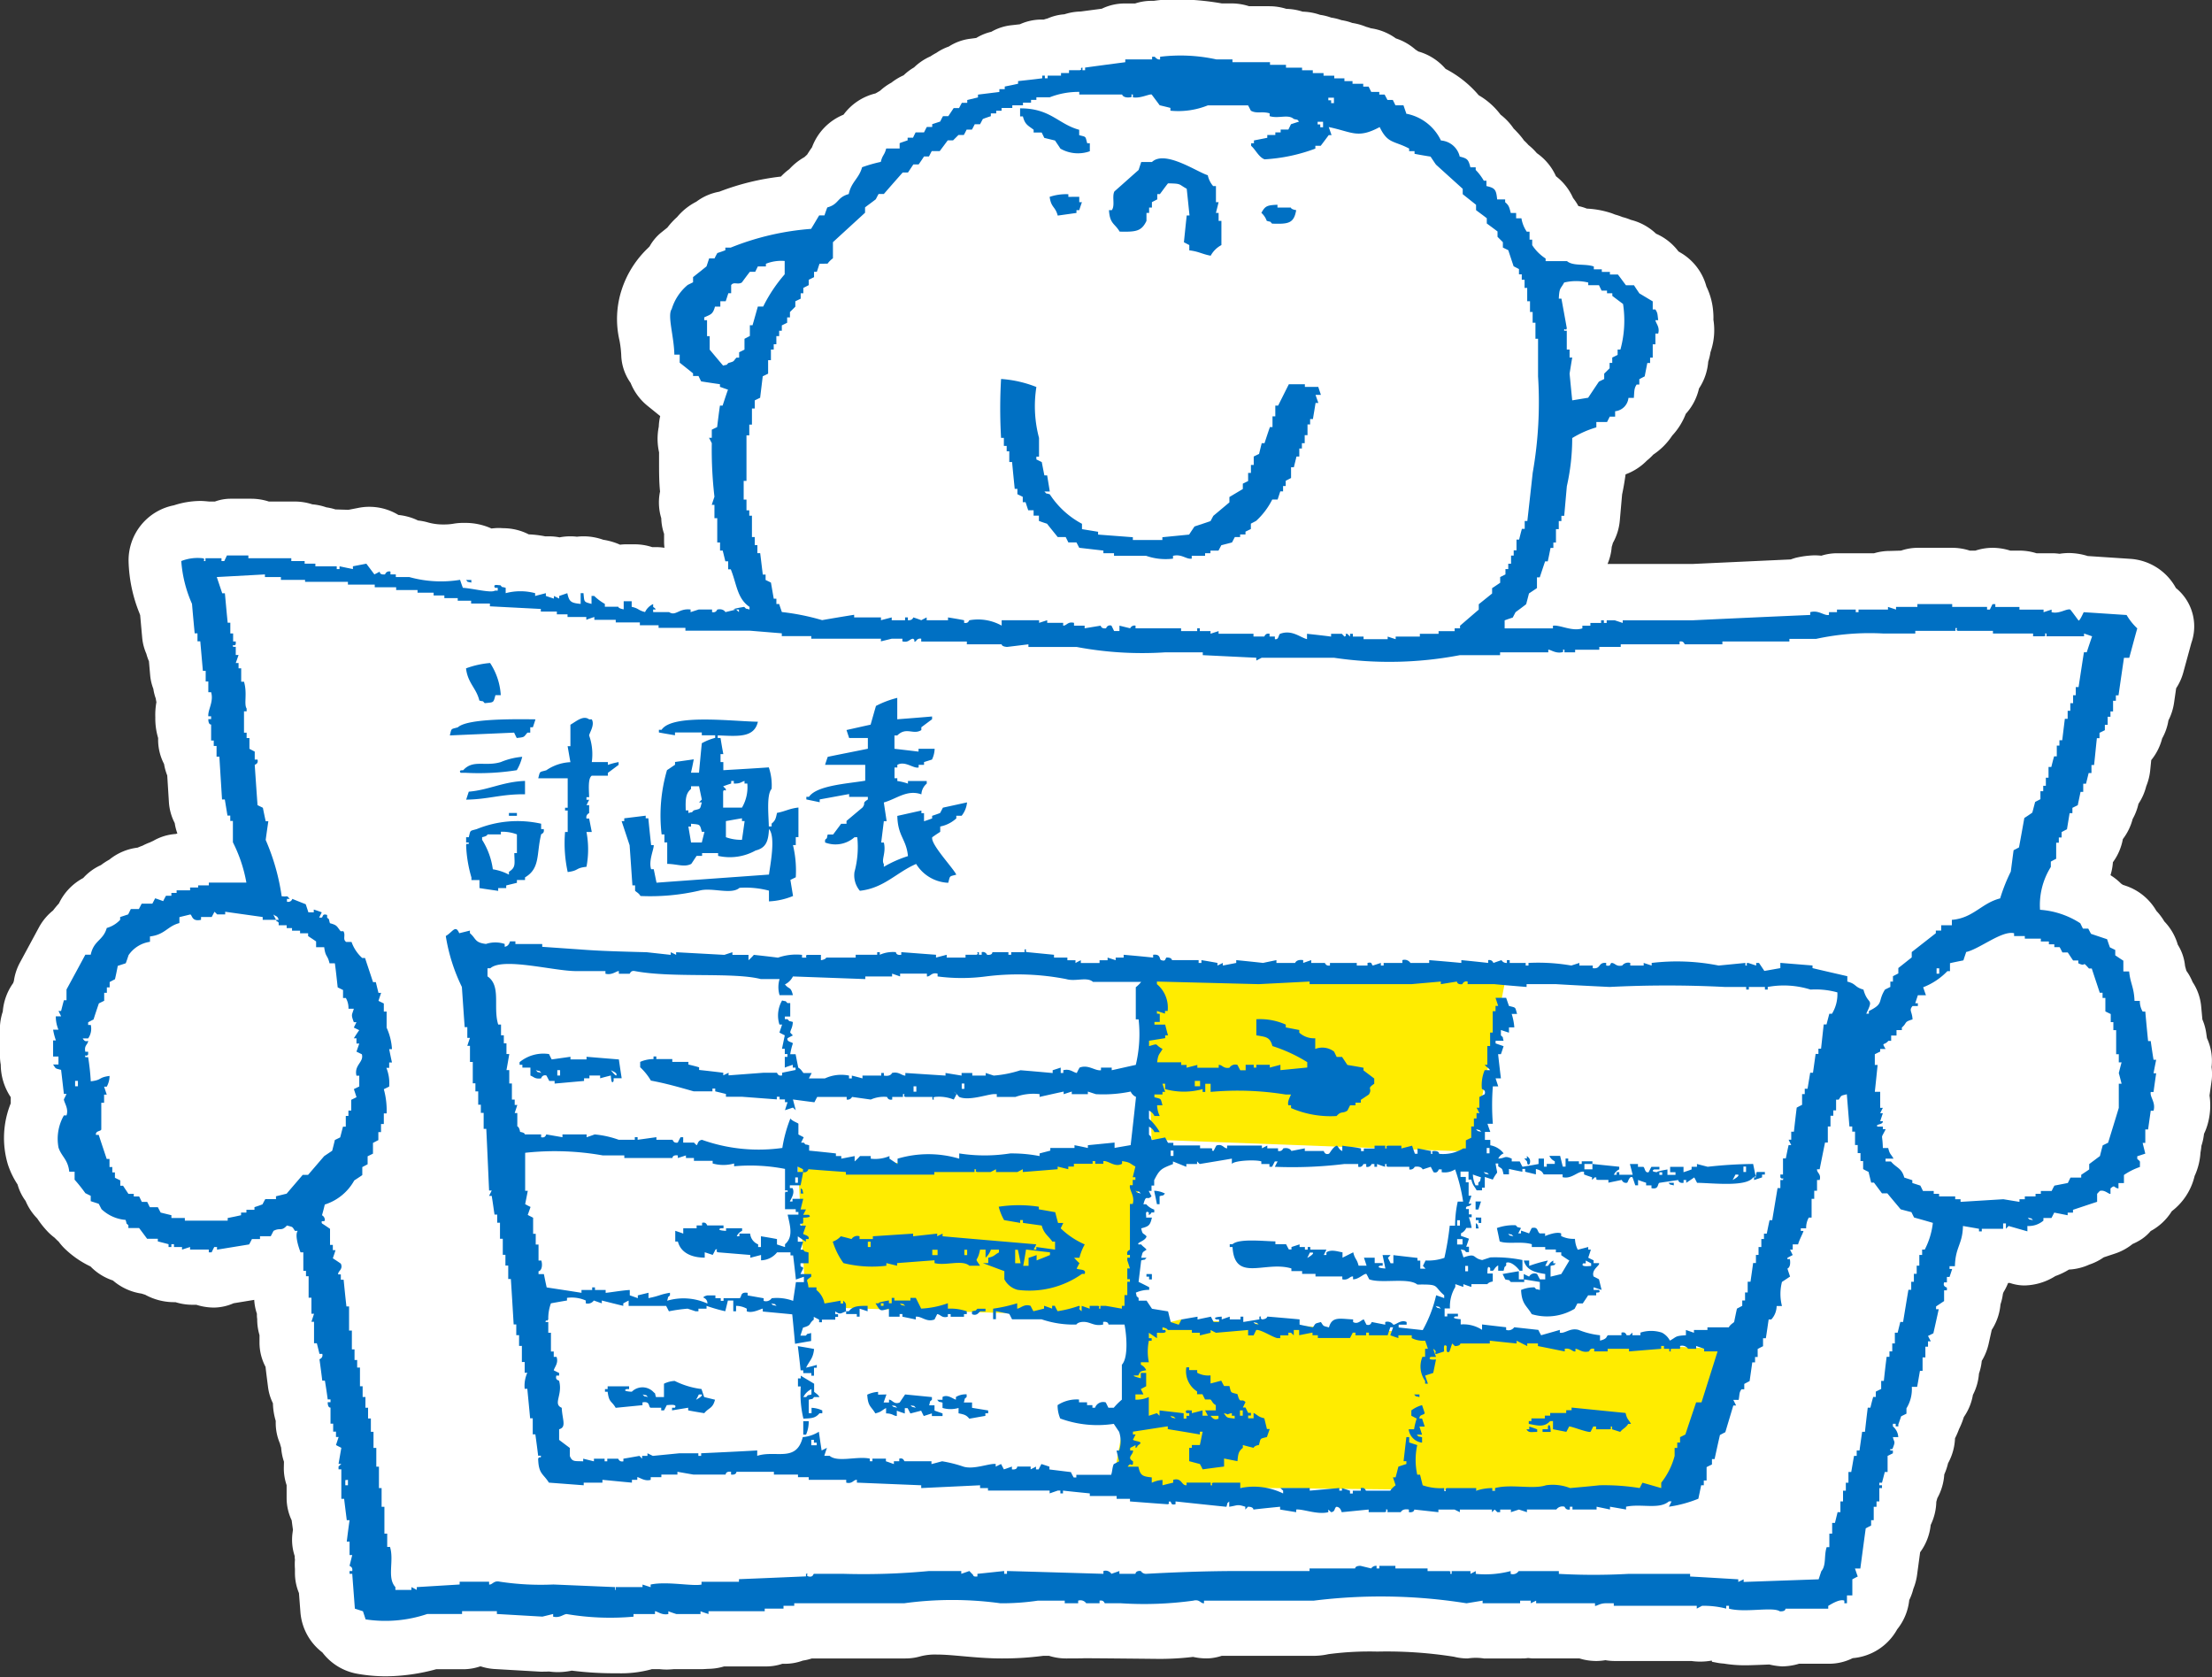 <?xml version="1.0" encoding="UTF-8"?> <svg xmlns="http://www.w3.org/2000/svg" width="78.926" height="59.83" viewBox="0 0 78.926 59.83"><rect x="0" y="0" width="78.926" height="59.83" fill="#333333" stroke="none"/><g id="Group_1544" data-name="Group 1544" transform="translate(-2053.03 54.486)"><path id="Path_5980" data-name="Path 5980" d="M2131.94-16.417a1.929,1.929,0,0,0-.164-1.034l-.027-.187a1.882,1.882,0,0,0-.136-.479l-.044-.472a1.868,1.868,0,0,0-.306-.864,1.888,1.888,0,0,0-.221-.4c-.017-.058-.033-.117-.048-.174a1.735,1.735,0,0,0-.258-.756,2,2,0,0,0-.481-.832,2.127,2.127,0,0,0-.284-.377,2,2,0,0,0-1.111-.9l-.086-.029c-.021-.016-.044-.03-.065-.045a1.985,1.985,0,0,0-.338-.274l-.037-.025a1.982,1.982,0,0,0,.086-.461,2,2,0,0,0,.355-.826,2.011,2.011,0,0,0,.349-.715,2,2,0,0,0,.208-.543,2.008,2.008,0,0,0,.277-.627,2.05,2.05,0,0,0,.141-.558l.038-.375a2.013,2.013,0,0,0,.389-.772,1.948,1.948,0,0,0,.225-.646,2.01,2.01,0,0,0,.2-.627l.075-.518a1.959,1.959,0,0,0,.252-.553l.291-1.066a1.76,1.76,0,0,0-.552-1.957,2,2,0,0,0-1.636-1.041l-1.51-.1a2.3,2.3,0,0,0-.664-.107,2.262,2.262,0,0,0-.343.027,1.887,1.887,0,0,0-.281-.019h-.542a1.99,1.99,0,0,0-.606-.094h-.327a2.106,2.106,0,0,0-.629-.1,1.968,1.968,0,0,0-.617.1h-.2a2.011,2.011,0,0,0-.619-.1h-1.242a1.84,1.84,0,0,0-.591.1l-.4.012a1.949,1.949,0,0,0-.562.082h-1.319a1.866,1.866,0,0,0-.562.087c-.079-.007-.163-.013-.251-.013a3.339,3.339,0,0,0-.654.086,1.929,1.929,0,0,0-.186.06l-3.508.162h-3.03a1.984,1.984,0,0,0,.149-.611c.015-.045.029-.092.041-.139a1.99,1.99,0,0,0,.247-.8l.082-.93c.034-.158.082-.41.124-.717a2.042,2.042,0,0,0,.759-.49,2.107,2.107,0,0,0,.23-.215,2.394,2.394,0,0,0,.675-.678,2.391,2.391,0,0,0,.484-.775,2,2,0,0,0,.472-.906,2,2,0,0,0,.328-.954,2.087,2.087,0,0,0,.081-.339c.013-.037.025-.077.036-.114a2.357,2.357,0,0,0,.069-1.045,2.254,2.254,0,0,0-.007-.275,2.472,2.472,0,0,0-.243-.91,1.994,1.994,0,0,0-.911-1.2l-.086-.051a1.987,1.987,0,0,0-.8-.633,2,2,0,0,0-.9-.494,2.013,2.013,0,0,0-.3-.1,2.1,2.1,0,0,0-.26-.088l-.11-.043a3.268,3.268,0,0,0-.9-.17,1.806,1.806,0,0,0-.3-.091,2.013,2.013,0,0,0-.19-.286,2,2,0,0,0-.6-.769l-.012-.012a1.994,1.994,0,0,0-.681-.82,2.082,2.082,0,0,0-.3-.291,1.64,1.64,0,0,0-.155-.158,2.648,2.648,0,0,0-.248-.3c-.039-.043-.08-.086-.122-.125a2.159,2.159,0,0,0-.47-.5,2.614,2.614,0,0,0-.779-.692,3.9,3.9,0,0,0-1.183-.941,2,2,0,0,0-.973-.621q-.048-.034-.1-.066a2,2,0,0,0-.7-.4,1.99,1.99,0,0,0-.891-.361c-.056-.02-.114-.037-.172-.053a2.129,2.129,0,0,0-.493-.137,1.9,1.9,0,0,0-.386-.1,1.829,1.829,0,0,0-.364-.09,1.976,1.976,0,0,0-.4-.1,2.037,2.037,0,0,0-.619-.113,2.042,2.042,0,0,0-.583-.1,2.036,2.036,0,0,0-.608-.094h-.721a2.041,2.041,0,0,0-.619-.1h-.355a9.584,9.584,0,0,0-1.638-.145,4.987,4.987,0,0,0-.789.053c-.029,0-.057,0-.085,0a1.83,1.83,0,0,0-.58.094h-.377a1.876,1.876,0,0,0-.813.187l-.757.1a2.018,2.018,0,0,0-.361.041c-.073.016-.146.035-.218.058a1.814,1.814,0,0,0-.6.149c-.045.012-.09.023-.133.039-.029,0-.056,0-.083,0a1.867,1.867,0,0,0-.771.168l-.307.035a1.822,1.822,0,0,0-.712.233,1.836,1.836,0,0,0-.537.22l-.21.028a1.827,1.827,0,0,0-.771.279,1.849,1.849,0,0,0-.443.225,2.125,2.125,0,0,0-.21.125,1.991,1.991,0,0,0-.586.394,1.915,1.915,0,0,0-.372.281,2.046,2.046,0,0,0-.435.262,2.03,2.03,0,0,0-.4.285c-.022.016-.135.082-.169.1a2,2,0,0,0-1.14.758,2,2,0,0,0-1.125,1.164c-.049.068-.108.154-.172.259l-.1.092a2.181,2.181,0,0,0-.537.428,2.1,2.1,0,0,0-.3.265,8.9,8.9,0,0,0-2.2.54,1.928,1.928,0,0,0-.819.357,2.173,2.173,0,0,0-.685.547,2.727,2.727,0,0,0-.347.375l-.224.18a1.7,1.7,0,0,0-.412.494l-.072.072a3.577,3.577,0,0,0-.909,1.43,3.375,3.375,0,0,0-.092,1.853,3.691,3.691,0,0,1,.062.514,1.8,1.8,0,0,0,.335,1,2.015,2.015,0,0,0,.6.814l.456.369a1.858,1.858,0,0,0-.051.375,2.22,2.22,0,0,0,.01.918c0,.125,0,.252,0,.379,0,.336,0,.68.035,1.018a1.93,1.93,0,0,0,.044.955,1.846,1.846,0,0,0,.1.556v.274a1.81,1.81,0,0,0,.014.223,1.977,1.977,0,0,0-.307-.024c-.045,0-.089,0-.133,0a2.007,2.007,0,0,0-.633-.1h-.285a1.681,1.681,0,0,0-.226.014,2.317,2.317,0,0,0-.6-.176,2.083,2.083,0,0,0-.7-.123,1.886,1.886,0,0,0-.239.014,1.885,1.885,0,0,0-.238-.014,1.969,1.969,0,0,0-.382.037,1.964,1.964,0,0,0-.383-.037c-.045,0-.089,0-.134,0a3.812,3.812,0,0,0-.583-.07,2,2,0,0,0-.862-.219c-.067,0-.141-.008-.186-.008a2.187,2.187,0,0,0-.282.018,2.241,2.241,0,0,0-.914-.2h-.1a2.008,2.008,0,0,0-.352.031,1.948,1.948,0,0,1-.332.025,1.983,1.983,0,0,1-.544-.066,2.13,2.13,0,0,0-.38-.076,1.907,1.907,0,0,0-.368-.137,2.1,2.1,0,0,0-.33-.06,1.991,1.991,0,0,0-1.039-.291,1.907,1.907,0,0,0-.382.037l-.361.07c-.05,0-.466-.014-.466-.014a2.007,2.007,0,0,0-.324-.074,1.99,1.99,0,0,0-.5-.107,2.007,2.007,0,0,0-.638-.1h-.912a2.053,2.053,0,0,0-.62-.1h-.765a1.639,1.639,0,0,0-.54.1h-.21c-.116-.012-.231-.021-.3-.021a3.108,3.108,0,0,0-.954.156,2,2,0,0,0-1.617,2.01,5.291,5.291,0,0,0,.385,1.832l.028.076.073.81a1.843,1.843,0,0,0,.148.567,1.907,1.907,0,0,0,.092.267l.044.5a1.8,1.8,0,0,0,.113.484,1.775,1.775,0,0,0,.087.346c.006.043.014.087.023.13a2.519,2.519,0,0,0-.039.545,2.408,2.408,0,0,0,.1.733v.068a1.877,1.877,0,0,0,.212.861,1.945,1.945,0,0,0,.113.407l.06.957a1.878,1.878,0,0,0,.206.74l.006.033a1.83,1.83,0,0,0,.09.34l-.055.018a1.855,1.855,0,0,0-.81.248c-.04.017-.078.035-.117.054a2.173,2.173,0,0,0-.261.116c-.06.021-.118.045-.176.07a1.977,1.977,0,0,0-1.009.428,2.356,2.356,0,0,0-.3.195,1.9,1.9,0,0,0-.632.461,2,2,0,0,0-.866.906c-.061.067-.134.151-.21.252a1.971,1.971,0,0,0-.508.611l-.668,1.237a1.946,1.946,0,0,0-.222.67c-.009.023-.017.047-.024.07a2.019,2.019,0,0,0-.372,1.018,1.994,1.994,0,0,0-.1.75c0,.023,0,.2,0,.261v.574a1.735,1.735,0,0,0,.028.309,2.1,2.1,0,0,0,.332,1.123l.024.035c0,.063,0,.211,0,.223a3.292,3.292,0,0,0-.1,2.185,2.958,2.958,0,0,0,.344.709,1.792,1.792,0,0,0,.287.588,1.982,1.982,0,0,0,.414.623,3.477,3.477,0,0,0,.359.455,2,2,0,0,0,.259.231c.048.049.1.1.148.143a2.038,2.038,0,0,0,.264.294,3.427,3.427,0,0,0,.871.59,1.973,1.973,0,0,0,.8.5,2.012,2.012,0,0,0,1.026.469q.06.021.123.039a2.143,2.143,0,0,0,1.023.266h.06a2.034,2.034,0,0,0,.608.093h.137a2.1,2.1,0,0,0,.628.1,1.794,1.794,0,0,0,.7-.154l.737-.121a1.836,1.836,0,0,0,.095.492c0,.062,0,.125.011.187a1.985,1.985,0,0,0,.082.578v.268a1.849,1.849,0,0,0,.217.867c0,.043.087.713.087.713a1.817,1.817,0,0,0,.175.584,2.356,2.356,0,0,0,.1.627v.076a1.844,1.844,0,0,0,.15.729c.013.051.027.1.044.152a1.994,1.994,0,0,0,.1.5c0,.027-.005.192-.005.244a1.856,1.856,0,0,0,.1.592v.459a1.856,1.856,0,0,0,.18.795s.038.293.046.334l-.02.154a1.842,1.842,0,0,0,.082.787c0,.041,0,.084.009.125a2.23,2.23,0,0,0,0,.338c0,.047,0,.094,0,.143a1.865,1.865,0,0,0,.143.715l.052.677a2,2,0,0,0,.784,1.442,2,2,0,0,0,1.243.76,5.8,5.8,0,0,0,1.028.091,6.961,6.961,0,0,0,1.789-.252h.974a1.873,1.873,0,0,0,.591-.1h.033a1.94,1.94,0,0,0,.5.093l1.625.094c.035,0,.236,0,.3-.006a2.654,2.654,0,0,0,.307.022,2.478,2.478,0,0,0,.508-.053,12.338,12.338,0,0,0,1.643.094,4.116,4.116,0,0,0,1.158-.131c.018,0,.035-.01.053-.016,0,0,.241,0,.281,0a2.2,2.2,0,0,0,.262.014c.067,0,.155-.006.244-.014.045,0,1,0,1,0,.07,0,.216-.011.219-.011a2,2,0,0,0,.573-.086h1.5a1.831,1.831,0,0,0,.58-.094h.09a1.863,1.863,0,0,0,.643-.115,1.817,1.817,0,0,0,.32-.076h3.338a1.942,1.942,0,0,0,.551-.079,2.059,2.059,0,0,1,.554-.06c.309,0,.622.031.943.059.454.041.918.08,1.393.08a11.146,11.146,0,0,0,1.483-.094h.2a2.028,2.028,0,0,0,.607.094s.572,0,.619-.006,2.615.021,2.615.021a9.913,9.913,0,0,0,1.3-.07,2.164,2.164,0,0,0,.466.053q.079,0,.153-.006a1.873,1.873,0,0,0,.405-.086h3.327a2.51,2.51,0,0,0,.48-.059,11.22,11.22,0,0,1,1.742-.092,15.366,15.366,0,0,1,2.736.184,1.988,1.988,0,0,0,.491.061,1.883,1.883,0,0,1,.574,0h1.338c.068,0,.133,0,.2-.01s.123.008.186.008l1.685,0a1.936,1.936,0,0,0,.379.08,2.084,2.084,0,0,0,.236.013,2.023,2.023,0,0,0,.314-.029,1.986,1.986,0,0,0,.348.029h2.721a2.33,2.33,0,0,0,.313.022,2.283,2.283,0,0,0,.413-.037l.009.043.24.045c.06.009.12.015.18.019a4.633,4.633,0,0,0,.791.061c.189,0,.832-.028.832-.028a2.54,2.54,0,0,0,.455.067,2.158,2.158,0,0,0,.608-.094h1.082a1.875,1.875,0,0,0,.832-.2,2,2,0,0,0,1.587-1.028,1.986,1.986,0,0,0,.43-1.043,2.016,2.016,0,0,0,.146-.4,2.069,2.069,0,0,0,.134-.5l.109-.807a1.984,1.984,0,0,0,.377-.974,2,2,0,0,0,.2-.826q.019-.065.036-.129a2,2,0,0,0,.248-.846,2.175,2.175,0,0,0,.135-.4,2.008,2.008,0,0,0,.249-.891,2.819,2.819,0,0,0,.143-.328,2.781,2.781,0,0,0,.172-.43,1.958,1.958,0,0,0,.323-.789,1.968,1.968,0,0,0,.216-.76,2,2,0,0,0,.1-.453,2.052,2.052,0,0,0,.242-.595l.114-.512a1.984,1.984,0,0,0,.312-.908,2.033,2.033,0,0,0,.087-.381.415.415,0,0,0,.02-.055,1.982,1.982,0,0,0,.163-.326l.048-.006.114.033a1.607,1.607,0,0,0,.428.059,2.142,2.142,0,0,0,1.1-.336,2.47,2.47,0,0,0,.483-.231,1.99,1.99,0,0,0,.724-.177,2.008,2.008,0,0,0,.517-.26l.389-.129a1.984,1.984,0,0,0,.64-.346,2.126,2.126,0,0,0,.329-.177,1.587,1.587,0,0,0,.318-.286,2,2,0,0,0,.752-.707,2.219,2.219,0,0,0,.814-1.255,2.336,2.336,0,0,0,.21-.838,2.2,2.2,0,0,0,.033-.239,2.047,2.047,0,0,0,.086-.375l.008-.056a2.031,2.031,0,0,0,.117-.3,2.468,2.468,0,0,0,.079-1.065l.079-.566A1.81,1.81,0,0,0,2131.94-16.417Zm-64.261,9.984c-.016-.062-.035-.125-.057-.187a1.864,1.864,0,0,0-.078-.334V-7.04a1.868,1.868,0,0,0-.1-.586V-7.9a1.884,1.884,0,0,0-.16-.754l-.041-.4a1.817,1.817,0,0,0-.065-.33,2.288,2.288,0,0,0-.2-.871,1.874,1.874,0,0,0-.136-.25c-.015-.045-.032-.09-.051-.133.089-.1.168-.194.24-.285l.033-.022a1.989,1.989,0,0,0,.736-.951,1.974,1.974,0,0,0,.184-.367,2.027,2.027,0,0,0,.259-.592,2.034,2.034,0,0,0,.19-.48.338.338,0,0,0,.016-.038l.064,1.452a1.957,1.957,0,0,0,.029.254,2.2,2.2,0,0,0,.145.564l.035.244a1.824,1.824,0,0,0,.136.467c.011.039.021.076.034.113a1.826,1.826,0,0,0,.1.574,1.86,1.86,0,0,0,.11.612,1.863,1.863,0,0,0,.085.359,1.912,1.912,0,0,0,.127.561l.064,1.052a1.822,1.822,0,0,0,.108.524,1.856,1.856,0,0,0,.1.387,1.837,1.837,0,0,0,.077.326,1.857,1.857,0,0,0,.092.564,2.477,2.477,0,0,0,.086.949,1.559,1.559,0,0,0,.075.2l.042.456a1.766,1.766,0,0,0,.086.412,1.842,1.842,0,0,0,.179.779l.012.105a2.65,2.65,0,0,0,.67,1.85,1.985,1.985,0,0,0,.531.582c-.068-.006-.121-.012-.157-.019a2.645,2.645,0,0,0-.561-.071,2.243,2.243,0,0,0-.232.014c-.023,0-1.118,0-1.118,0a1.826,1.826,0,0,0-.589.1,1.938,1.938,0,0,0-.087-.4V-.732a1.85,1.85,0,0,0-.1-.586V-1.4a1.877,1.877,0,0,0-.095-.586v-.179a1.858,1.858,0,0,0-.094-.58v-.088a1.823,1.823,0,0,0-.1-.592,1.855,1.855,0,0,0-.1-.574,1.789,1.789,0,0,0-.113-.528,1.709,1.709,0,0,0-.092-.367,1.758,1.758,0,0,0-.1-.391,1.863,1.863,0,0,0-.078-.334V-5.7A1.864,1.864,0,0,0,2067.679-6.433Zm-2.215-17.26a1.87,1.87,0,0,0-.271-.127l-.152-.052a2.173,2.173,0,0,0-.25-.155c-.076-.236-.157-.443-.227-.625l-.03-.076.027-.191a1.893,1.893,0,0,0-.207-1.129l0-.012a2.026,2.026,0,0,0-.207-.576l-.018-.264a2.049,2.049,0,0,0,.019-.947,1.782,1.782,0,0,0-.169-.447,1.875,1.875,0,0,0-.1-.209,1.868,1.868,0,0,0-.1-.34,2.155,2.155,0,0,0,.033-.369,2.064,2.064,0,0,0-.038-.391,3.638,3.638,0,0,0-.138-1.135c-.008-.023-.014-.047-.022-.07a1.886,1.886,0,0,0-.117-.5,1.988,1.988,0,0,0-.068-.316c0-.047,0-.094-.007-.139a2.062,2.062,0,0,0,.494.061h.91a2.039,2.039,0,0,0,.619.1h.35a2,2,0,0,0,.607.094h.144a2.051,2.051,0,0,0,.62.1h.157a1.943,1.943,0,0,0,.448.087,2,2,0,0,0-.1.916,3.241,3.241,0,0,0,.1.5,2.343,2.343,0,0,0-.627,1.168,2,2,0,0,0,.306,1.629,2.082,2.082,0,0,0,.211,1.055,2,2,0,0,0,.143.844,2.216,2.216,0,0,0-.145.777,1.968,1.968,0,0,0,.014.231,5.654,5.654,0,0,0,.191,1.359c0,.031.012.1.01.1a2.007,2.007,0,0,0-.675.765,2.109,2.109,0,0,0-.136-.164,2.223,2.223,0,0,0-.117-.207,1.846,1.846,0,0,0-.521-.529l-.061-.059A2,2,0,0,0,2065.464-23.693ZM2058.989-13.5c-.036-.053-.074-.106-.115-.157a1.97,1.97,0,0,0-.22-.5c0-.017,0-.4,0-.4a2.008,2.008,0,0,0,.095-.543,2.917,2.917,0,0,0,.174-.766,2,2,0,0,0-.568-1.676l-.03-.029a1.979,1.979,0,0,0,.364-.746,1.978,1.978,0,0,0,.338-.617c.032-.041.063-.082.093-.125a1.857,1.857,0,0,0,.524-.358,3.431,3.431,0,0,0,.409-.24h.024a3.2,3.2,0,0,0,.543-.06,1.857,1.857,0,0,0,.266-.08,2.007,2.007,0,0,0,.253-.067,2.049,2.049,0,0,0,.236-.027l.139.019a1.926,1.926,0,0,0,.535.172,1.886,1.886,0,0,0,.412.158,2.012,2.012,0,0,0,.335.149,1.866,1.866,0,0,0,.272.256l.008.072a1.793,1.793,0,0,0,.275.75,1.924,1.924,0,0,0,.212.437,1.653,1.653,0,0,0,.08.178c0,.057.011.112.02.168a2.117,2.117,0,0,0,.1.645c0,.033.009.066.015.1a2.372,2.372,0,0,0-.058.692,1.962,1.962,0,0,0-.151.494,1.957,1.957,0,0,0-.185.545,2.02,2.02,0,0,0-.25.42l-.233.267a1.989,1.989,0,0,0-.61.487l-.157.185a2.02,2.02,0,0,0-.969.465,1.9,1.9,0,0,0-.291.139,1.222,1.222,0,0,0-.166.082,1.46,1.46,0,0,0-.165.045h-.322a2.037,2.037,0,0,0-.367-.08,2.019,2.019,0,0,0-.644-.319A2.339,2.339,0,0,0,2058.989-13.5ZM2075.2-11.16a2,2,0,0,0-.087.584v.127l-.1.012a2.2,2.2,0,0,0-.232-.031,2.1,2.1,0,0,0-.608-.1c-.015-.058-.034-.115-.054-.17a1.926,1.926,0,0,0-.075-.32,1.493,1.493,0,0,0-.023-.258,2.014,2.014,0,0,0,.507.065h.158A2.012,2.012,0,0,0,2075.2-11.16Zm7.323-30.134a1.969,1.969,0,0,0,.183-.524,2.466,2.466,0,0,0,.234-.443,1.983,1.983,0,0,0,.237-.4,2.524,2.524,0,0,0,.2-.348,2.634,2.634,0,0,0,.2-.309l.042-.056a2.019,2.019,0,0,0,.448-.383,1.994,1.994,0,0,0,.657-1.176l.527-.482a1.7,1.7,0,0,0,.315-.409,2.007,2.007,0,0,0,.514-.425l.255-.289a2.023,2.023,0,0,0,.485-.348,2.062,2.062,0,0,0,.446-.355,2.674,2.674,0,0,0,.7-.452q.084-.044.162-.093a2.035,2.035,0,0,0,.439-.229,2,2,0,0,0-.06.828,2.715,2.715,0,0,0,.415,1.139,2,2,0,0,0,1.854,1.254,1.884,1.884,0,0,0,.28-.02l.437-.06a2,2,0,0,0,1.439.654l.235,0a3.534,3.534,0,0,0,.753-.074,2.061,2.061,0,0,0,1.35.742,4.012,4.012,0,0,0,.6.156,1.8,1.8,0,0,0,.357.033,2,2,0,0,0,1.586-.781,1.97,1.97,0,0,0,.381-.377c.05.006.463.02.463.02a2.465,2.465,0,0,0,2.6-2.147,1.992,1.992,0,0,0-.061-.931,1.9,1.9,0,0,0,.2-.137c.036,0,.233,0,.294,0a4.72,4.72,0,0,0,.492.232,2,2,0,0,0,.815.43l.424.383a1.984,1.984,0,0,0,.554.685l.056.045a2.566,2.566,0,0,0,.265.35,2,2,0,0,0,.429.564,2.03,2.03,0,0,0,.168.246,2.267,2.267,0,0,0,.195.295l.049.149a1.742,1.742,0,0,0,.311.531l.021.035c.012.053.027.1.044.153a1.758,1.758,0,0,0,.112.527,1.788,1.788,0,0,0,.092.369,1.779,1.779,0,0,0,.081.346,1.865,1.865,0,0,0,.093.562l0,1.383a10.623,10.623,0,0,1-.119,2.268,2.045,2.045,0,0,0-.064.33l-.125,1.123a2.049,2.049,0,0,0-.115.332c-.01.025-.02.053-.03.078a2.018,2.018,0,0,0-.283.73,1.973,1.973,0,0,0-.182.518c-.013.02-.027.041-.04.063a2.023,2.023,0,0,0-.338.447l-.063.051a1.75,1.75,0,0,0-.428.533,1.855,1.855,0,0,0-.332.076h-.088a1.845,1.845,0,0,0-.591.1h-.272c-.069,0-.216.011-.222.011a1.9,1.9,0,0,0-.432.049,2.194,2.194,0,0,0-.318-.053,2.084,2.084,0,0,0-.651-.1h-.67a1.825,1.825,0,0,0-.386.041l-.256-.029a1.415,1.415,0,0,0-.16-.008,1.6,1.6,0,0,0-.2.012,2.639,2.639,0,0,0-.572-.061c-.07,0-.139,0-.209.008l.089-.084a2.064,2.064,0,0,0,.419-.471l.033-.035a5.581,5.581,0,0,0,.641-.762,2.832,2.832,0,0,0,.443-.549c.038-.052.073-.109.107-.164a1.991,1.991,0,0,0,.588-1.132,1.972,1.972,0,0,0,.252-.581,1.913,1.913,0,0,0,.189-.478,1.972,1.972,0,0,0,.149-.592,2.346,2.346,0,0,0,.148-.379,1.958,1.958,0,0,0,.187-.484,2.006,2.006,0,0,0,.048-1.393l-.087-.261a2,2,0,0,0-1.76-1.385,1.974,1.974,0,0,0-.623-.1H2099a2,2,0,0,0-1.784,1.094l-.146.291a2,2,0,0,0-.527,1.084,2,2,0,0,0-.1.394s-.086.258-.086.258c-.017.026-.032.051-.047.076a2,2,0,0,0-.494.9,1.972,1.972,0,0,0-.092.271l-.019.045a2.023,2.023,0,0,0-.485.588l-.2.17a1.683,1.683,0,0,0-.455.264l-.254.025a1.823,1.823,0,0,0-.324.063,2.063,2.063,0,0,0-.381-.067l-.633-.048c-.054-.022-.11-.041-.168-.059a1.823,1.823,0,0,0-.343-.2c-.02-.016-.041-.035-.063-.055l-.026-.16a1.821,1.821,0,0,0-.221-.621,1.286,1.286,0,0,0-.043-.139v-.26a1.988,1.988,0,0,0-.084-.572,1.178,1.178,0,0,1-.041-.592l.03-.588a2.189,2.189,0,0,0-1.739-2.072,4.08,4.08,0,0,0-1.515-.277,2,2,0,0,0-1.411.6,1.993,1.993,0,0,0-.576,1.417c0,.172-.008.411-.015.661a6.217,6.217,0,0,0,.106,2.023,1.661,1.661,0,0,0,.079.207,1.884,1.884,0,0,0,.138.342,1.838,1.838,0,0,0,.139.469l.039.4a1.9,1.9,0,0,0,.412.992.4.4,0,0,0,.028.043,1.939,1.939,0,0,0,.219.375,1.88,1.88,0,0,0,.508.617,2,2,0,0,0,.406.459s-.224.006-.3.018a3.417,3.417,0,0,0-.6-.055,3.278,3.278,0,0,0-.4.026l-.347-.059a1.608,1.608,0,0,0-.277-.023,1.922,1.922,0,0,0-.386.041,2.01,2.01,0,0,0-.424-.045c-.08,0-.159.006-.239.013a2.115,2.115,0,0,0-.239-.013h-.287a2.059,2.059,0,0,0-.236.015,2.171,2.171,0,0,0-.242-.015c-.062,0-.126,0-.188.009s-.545-.009-.545-.009a1.977,1.977,0,0,0-.606-.094,2.055,2.055,0,0,0-.322.025l-.727.123-.045-.011a1.994,1.994,0,0,0-.249-.459l-.015-.121a1.827,1.827,0,0,0-.149-.526c-.02-.078-.106-.338-.124-.39v-.176a1.864,1.864,0,0,0-.214-.865l-.006-.036a2.007,2.007,0,0,0,.029-.341v-1.012a1.923,1.923,0,0,0,.074-.32,1.955,1.955,0,0,0,.116-.614,2.059,2.059,0,0,0,.277-.8l0-.034a2.007,2.007,0,0,0,.286-.89A2.054,2.054,0,0,0,2082.518-41.294Zm17.791,37.916a2.085,2.085,0,0,0-.241-1.022,2.009,2.009,0,0,0-.132-.355c.036,0,1.256,0,1.256,0a1.892,1.892,0,0,0,.239-.014,1.906,1.906,0,0,0,.018.273,2.421,2.421,0,0,0-.055.364,2,2,0,0,0-.075.306,2.14,2.14,0,0,0-.115.45c-.056-.008-.318-.028-.393-.028-.034,0-.193.012-.324.024Zm11.647-6.715h.023a2.179,2.179,0,0,0,.707-.117h.011a1.984,1.984,0,0,0,.581-.09l.428.015c-.008.026-.015.051-.021.077a1.957,1.957,0,0,0-.141.519l-.008.055a1.96,1.96,0,0,0-.18.584l-.041.013a1.576,1.576,0,0,0-.24.03,2.078,2.078,0,0,0-.411.088A2.939,2.939,0,0,0,2112.1-9c-.008-.049-.042-.2-.055-.245A2.1,2.1,0,0,0,2111.956-10.093Zm3.778-6.992a1.973,1.973,0,0,0-.174.55l0,.016a2.016,2.016,0,0,0-.248.576,2,2,0,0,0-.24.754l-.025.233c-.353.011-.71.035-.994.06a1.8,1.8,0,0,0-.466-.06,2.021,2.021,0,0,0-.577.087h-.442c-.062,0-.122,0-.183.01s-.344-.01-.344-.01a2.051,2.051,0,0,0-.619-.1h-.288a2.012,2.012,0,0,0-.532.072l-.011,0a2.008,2.008,0,0,0-.8-.164h-.29a2,2,0,0,0-.855-.191h-.258a1.989,1.989,0,0,0,.143-.985l-.024-.217.068-.2a1.954,1.954,0,0,0,.346-.693l1.446.072c.41,0,.934-.014,1.476-.029s1.1-.031,1.575-.031c.278,0,.514,0,.609.009a1.976,1.976,0,0,0,.447.051h.243a2.092,2.092,0,0,0,.617.094,1.845,1.845,0,0,0,.326-.029l.089.013C2115.747-17.175,2115.734-17.085,2115.734-17.085Zm.683,16.634a1.92,1.92,0,0,0-.092.356l-.546.019a1.96,1.96,0,0,0-.364-.066,1.991,1.991,0,0,0,.151-.434,1.974,1.974,0,0,0,.315-.808,2.012,2.012,0,0,0,.264-.645l.045-.2a1.99,1.99,0,0,0,.3-.607l.151-.506a1.987,1.987,0,0,0,.3-.57,2,2,0,0,0,.469-1.032l.014-.1a2.057,2.057,0,0,0,.166-.344,1.988,1.988,0,0,0,.251-.572,2.038,2.038,0,0,0,.143-.514l.1-.111a2,2,0,0,0,.493-1.352,2.122,2.122,0,0,0,.272-1.1,2,2,0,0,0,.256-.623.707.707,0,0,0-.015.092s.069-.144.1-.236c.045-.057.088-.115.127-.176.034.035.072.068.112.1-.006.021-.012.041-.016.062a1.712,1.712,0,0,0-.093.279,2.048,2.048,0,0,0-.1.288,2.079,2.079,0,0,0-.129.443l-.109.668a2.008,2.008,0,0,0-.377.912c-.019.055-.035.109-.05.166a1.991,1.991,0,0,0-.241.746l-.03.272a1.7,1.7,0,0,0-.086.228,1.936,1.936,0,0,0-.248.465,1.986,1.986,0,0,0-.3.852l-.031.267a1.97,1.97,0,0,0-.157.545l-.013.094a1.989,1.989,0,0,0-.264.7,1.973,1.973,0,0,0-.2.631c-.019.053-.035.107-.049.162a2.029,2.029,0,0,0-.143.506,1.872,1.872,0,0,0-.089.361A1.958,1.958,0,0,0,2116.417-.451Zm3.009-21.15-.685-.158a1.979,1.979,0,0,0-.853-.272s-1.228-.1-1.267-.1a1.636,1.636,0,0,0-.413.054,2.236,2.236,0,0,0-.491-.056h-.285c-.016,0-.228,0-.294.01l-.656.064a11.4,11.4,0,0,0-1.731-.133,6.347,6.347,0,0,0-1.007.07,1.7,1.7,0,0,0-.2.014,2.944,2.944,0,0,0-.389-.033,2.327,2.327,0,0,0-.345.025,1.91,1.91,0,0,0-.193-.017l-.293,0a2.3,2.3,0,0,0-.476.049,1.977,1.977,0,0,0-.434-.047,1.921,1.921,0,0,0-.493.062l0,0a6.5,6.5,0,0,0-.975-.092,3.956,3.956,0,0,0-.485.03,2.077,2.077,0,0,0-.624-.1c-.031,0-.331,0-.4.012a1.724,1.724,0,0,0-.225-.016,2.5,2.5,0,0,0-.4.035c-.021,0-.044.008-.065.014,0,0-.453-.043-.508-.043a1.835,1.835,0,0,0-.436.055l-.578-.051c-.046,0-.092,0-.136,0a1.842,1.842,0,0,0-.4.045,2.28,2.28,0,0,0-.505-.057,2.721,2.721,0,0,0-.517.059,1.633,1.633,0,0,0-.177.049s-.248,0-.3.006a1.718,1.718,0,0,0-.249-.018,2.434,2.434,0,0,0-.277.02c-.061-.006-.123-.008-.186-.008h-1.006a2,2,0,0,0-.619-.1c-.048,0-.1,0-.143.006-.083-.008-.168-.014-.228-.014a2.377,2.377,0,0,0-.472.049,1.972,1.972,0,0,0-.4-.041,1.979,1.979,0,0,0-.383.037l-.2.039-.659-.066a1.532,1.532,0,0,0-.165-.008,1.823,1.823,0,0,0-.564.09l-.385-.065a1.742,1.742,0,0,0-.279-.023l-.625,0a2.485,2.485,0,0,0-.331-.068,2.2,2.2,0,0,0-.749-.127c-.081,0-.224.01-.305.019a1.527,1.527,0,0,0-.191.034s-.54-.047-.59-.047a1.85,1.85,0,0,0-.616.109,2.038,2.038,0,0,0-.552.1l-.047.007a1.883,1.883,0,0,0-.2-.023,2.028,2.028,0,0,0-.462-.094,2.067,2.067,0,0,0-.441-.094l-.469-.046a2.137,2.137,0,0,0-.72-.155h-.048a1.779,1.779,0,0,0-.574.1h-.076a2,2,0,0,0-.045-1.645l-.01-.021a2.951,2.951,0,0,0,.551-1.275,2,2,0,0,0-.549-1.829,1.955,1.955,0,0,0-.56-.392,2.014,2.014,0,0,0-.134-.83,2.168,2.168,0,0,0,.043-.422,2.039,2.039,0,0,0-.085-.578h.113a2.569,2.569,0,0,0,.489.088c.038,0,.08,0,.125,0a2.9,2.9,0,0,0,.338-.02l.092-.012a2.021,2.021,0,0,0,.367.033h1.469a10.614,10.614,0,0,0,2.339.2l1.786-.006a2.08,2.08,0,0,0,.521.1l1.763.086a2.37,2.37,0,0,0,.326.023,2.177,2.177,0,0,0,.255-.014h2.2a9.837,9.837,0,0,0,1.959.151,17.309,17.309,0,0,0,3.007-.244h1.2a1.863,1.863,0,0,0,.59-.1s1.223,0,1.269-.006a2.052,2.052,0,0,0,.253.014l.563-.008a1.832,1.832,0,0,0,.58-.094h.282a1.832,1.832,0,0,0,.59-.1h.175a1.859,1.859,0,0,0,.58-.093h3.049a1.845,1.845,0,0,0,.591-.1h1.8a1.836,1.836,0,0,0,.58-.094h.377a2.015,2.015,0,0,0,.562-.08,8.274,8.274,0,0,1,1.826-.111h1.147a1.836,1.836,0,0,0,.58-.094h1.585a1.991,1.991,0,0,0,.606.094s.824,0,.83.006l0,.008a1.807,1.807,0,0,0-.086.257,2.005,2.005,0,0,0-.147.543l-.022.184a2.015,2.015,0,0,0-.253.7,1.989,1.989,0,0,0-.292.783c-.022.061-.04.121-.056.182a1.97,1.97,0,0,0-.131.287,2,2,0,0,0-.138.258,1.99,1.99,0,0,0-.525,1.033l-.081.441a2.326,2.326,0,0,0-.332.924l-.047.373s-.188.119-.264.17c-.059.039-.116.08-.054.08h0a1.771,1.771,0,0,0-.84.3,2.023,2.023,0,0,0-.656.424,2.052,2.052,0,0,0-.408.375l-.59.461a1.774,1.774,0,0,0-.447.539C2119.537-21.572,2119.482-21.587,2119.426-21.6Zm2.765,6.711a2.059,2.059,0,0,0-.075-.557v-.1a1.706,1.706,0,0,0-.1-.567l.018-.031a2.175,2.175,0,0,0,.336-.32,2.011,2.011,0,0,0,.856-1.3c.022-.043.042-.088.061-.133.088-.059.176-.123.262-.191a2.013,2.013,0,0,0,.635-.543,2.929,2.929,0,0,0,.266-.246c.117-.059.229-.12.337-.178a1.965,1.965,0,0,0,.437.058,2.108,2.108,0,0,0,.224.059c.021.014.044.027.065.043a2.066,2.066,0,0,0,.408.313c.037.029.076.058.116.085l.009.032a1.781,1.781,0,0,0,.11.261,1.917,1.917,0,0,0,.25.688c.019.07.1.309.117.361v.268a1.857,1.857,0,0,0,.113.637c0,.035,0,.072,0,.107a2.055,2.055,0,0,0-.023.307v.564l-.109.354a2.077,2.077,0,0,0-.3.488,1.924,1.924,0,0,0-.149.174c-.058.031-.115.064-.171.1a1.929,1.929,0,0,0-.557.217,1.84,1.84,0,0,0-.351.141,1.843,1.843,0,0,0-.315.08c-.053,0-.1-.006-.158-.006s-.952.055-.952.055a2.033,2.033,0,0,0-.673-.151,1.92,1.92,0,0,0-.457-.152c-.006-.008-.112-.2-.141-.25a2.069,2.069,0,0,0-.088-.516C2122.2-14.787,2122.2-14.837,2122.191-14.89Z" fill="#fff" fill-rule="evenodd"></path><path id="Path_5981" data-name="Path 5981" d="M2080.266-32.755l-1.31-4.149.16-3.679-1.688-2,1.672-2.477,2.695-.656,3.723-3.762,4.863-1.914,5.387-.219,6.621,1.168,3.711,3.055,2.113,2.547,2.25.14,1.317,2.043-1.967,2.985-1.162.218-1.166,4.657-1.748,3.2,18.414-.8,4.221.438-3.127,9.968,3.273,2.184s.91,4.531.363,6.113-6.187,2.84-6.187,2.84l-4.512,13.1L2089.217,2.1l-23.07.582-2.109-13.973s-5.211,1.895-6.428.329-1.943-6.731-1.943-6.731l1.964-3.566,2.33-1.094,2.4-.145-1.883-11.972,15.711,2.074,2.984.074" fill="#fff" fill-rule="evenodd"></path><path id="Path_5982" data-name="Path 5982" d="M2093.729-19.728l13.027.145L2105.52-13.4l-11.4-.43-.172-4.883" fill="#ffec00"></path><path id="Path_5983" data-name="Path 5983" d="M2081.5-12.869l10.041-.383,2.184-.144-.363,5.894-11.57-.363" fill="#ffec00"></path><path id="Path_5984" data-name="Path 5984" d="M2095.17-7.419l19.594,1.082-2.184,5.094-19.869-.219,1.018-5.6" fill="#ffec00"></path><g id="Group_1474" data-name="Group 1474"><g id="Group_1473" data-name="Group 1473"><path id="Path_5985" data-name="Path 5985" d="M2103.2-50.431a1.728,1.728,0,0,1,1.244.957.742.742,0,0,1,.67.574c.277.067.31.106.381.383h.189v.094a1.887,1.887,0,0,1,.289.383h.094v.191c.309.07.348.129.383.477h.285v.1c.133.11.148.176.2.383h.192v.191h.189a1.184,1.184,0,0,0,.19.477h.1v.285h.094v.195a1.6,1.6,0,0,0,.479.477v.094h.763c.221.187.653.082.957.191v.1h.285v.094h.289v.093h.286c.1.129.191.258.287.383h.287c.062.1.129.195.191.289.158.094.319.192.477.285v.289h.095c.084.133.073.164.1.383h-.1c.022.125.165.242.1.477h-.1v.383h-.095v.476h-.094v.192h-.1c-.031.16-.062.32-.093.476-.063.031-.129.067-.192.1v.191h-.095c-.094.141-.081.235-.1.477h-.192a.533.533,0,0,1-.476.476v.192h-.192c-.031.066-.066.129-.095.191h-.383v.192a3.519,3.519,0,0,0-.861.382,7.79,7.79,0,0,1-.192,1.719c-.031.352-.062.7-.094,1.055h-.1v.187h-.094v.289h-.1v.477h-.093v.191h-.1c-.033.16-.063.321-.1.481h-.095c-.063.187-.127.379-.19.57h-.1v.383l-.285.191c-.033.129-.066.254-.1.383-.125.1-.254.192-.379.285-.035.067-.067.129-.1.192-.094.031-.191.062-.289.1v.286h1.723v-.094c.242-.043.675.215,1.05.094v-.094h.286v-.1h.382v-.094h.1v.094h.1v-.094h.287l.285.094v-.094h2.484q2.1-.1,4.207-.191v-.1c.309-.082.481.133.668.1v-.1h.286v-.093h.669v.093h.1v-.093h1.051v-.094l.287.094v-.094h.762v-.1h1.242v.1h1.244v.094h.1c.031-.063.062-.129.095-.192h.1v.1h.86v.094h.861v.093l.287-.093v.093c.279.071.537-.14.668-.093.1.125.191.253.287.382.035.067.184-.285.191-.289.51.032,1.02.067,1.53.1a2.094,2.094,0,0,0,.381.477c-.1.351-.19.7-.287,1.05h-.188c-.066.45-.131.895-.195,1.34h-.094v.192h-.1v.382h-.093v.188h-.1v.289h-.1v.191c-.062.032-.127.063-.191.094v.191h-.094c-.035.321-.064.637-.1.958h-.093v.285h-.1c-.031.129-.063.254-.094.382h-.1v.29h-.095c-.033.156-.067.316-.1.476l-.191.094v.191h-.1c-.031.192-.063.383-.094.574-.066.032-.129.067-.191.1v.192h-.1v.187h-.094v.574c-.066.032-.129.067-.191.1v.191a2.555,2.555,0,0,0-.385,1.528,3.023,3.023,0,0,1,1.436.48l.095.192h.19c.033.062.064.125.1.187.191.063.38.129.572.191.033.1.064.192.1.29l.191.093v.192c.094.062.191.129.289.191v.383H2129c.039.426.175.562.191,1.051h.191a.717.717,0,0,0,.1.382h.094c.031.352.064.7.1,1.051h.094c.031.223.063.446.1.668h.094c-.032.16-.065.321-.094.481h.094c-.032.222-.065.445-.094.668h-.1c-.039.183.188.367.1.668h-.1c-.031.222-.064.445-.094.668h-.1v.48h-.094c.029.125.062.254.094.383l-.287.094v.093c.123.121.093.032.095.289a2.377,2.377,0,0,0-.57.286v.289h-.195v.191c-.176-.016-.11-.152-.285,0v.191c-.047.032-.211-.16-.383-.1l-.094.1v.286c-.289.093-.574.191-.861.285v.1h-.19v.094l-.478-.094c-.034.063-.065.129-.1.192h-.287v.094a.807.807,0,0,1-.572.191v.191c-.223-.062-.448-.128-.672-.191l-.094.1v-.192h-.1v.192h-.761v.093h-.1v-.093c-.191-.035-.383-.067-.572-.1-.014.66-.27.738-.287,1.434h-.192v.1h.094c-.029.094-.063.192-.094.285h-.094v.192h-.1c-.055.16.092.172.1.191v.094h-.1v.383c-.1.066-.192.129-.287.191v.1h.095c-.062.285-.125.57-.191.859-.063.031-.125.063-.191.094.033.066.066.129.1.191h-.1v.192h-.094v.383h-.1v.48h-.094c-.033.188-.064.379-.1.57h-.19a1.3,1.3,0,0,1-.191.766v.191l-.19.094c-.033.1-.064.192-.1.289V-3.6h-.094v-.094h-.1V-3.6a.534.534,0,0,1,.192.383h-.192c.043.2.1.129,0,.383-.048.125-.093-.039-.093.093h.093v.1l-.189.094v.574h-.1c-.033.129-.066.254-.1.383h-.095V-1.5h.095v.1h-.095v.477h-.1v.191h-.1v.477h-.093v.191c-.067.035-.129.067-.192.1-.066.476-.129.957-.193,1.433h-.192c.034.094.065.192.1.286-.064.031-.129.066-.193.1v.574h-.192V2.71h-.093V2.616c-.164-.074-.493.14-.575.187v.1h-1.527s.018.105-.2.094c-.254-.172-1.223.058-1.813-.094V2.8h-.1v.1a3.219,3.219,0,0,0-.86-.1c-.064.032-.127.067-.191.1V2.8h-2.961V2.71h-.287c-.207,0-.315.1-.383.093V2.71h-2.1V2.616l-.191.094V2.616h-.381V2.71h-1.338V2.616l-.574.094a19.365,19.365,0,0,0-5.449-.094h-3.918V2.71c-.125.011-.154-.153-.381-.094a12.887,12.887,0,0,1-2.58.094h-.574c-.026-.008-.032-.122-.192-.094V2.71h-.476a.253.253,0,0,0-.287-.094V2.71h-.479V2.616h-.957a8.806,8.806,0,0,1-1.336.094,12.66,12.66,0,0,0-3.441,0h-3.918V2.8h-.383v.1h-.67v.094h-2.006v.1c-.094-.031-.191-.062-.285-.1v.1h-.863c-.094-.031-.192-.062-.285-.1v.1c-.235.051-.4-.105-.477-.1v.1h-.766v.094a9.331,9.331,0,0,1-2.39-.094c-.133.016-.231.145-.477.094V3.092l-.383.094-1.625-.094v-.1h-1.242v.1h-1.242a4.672,4.672,0,0,1-2.2.192c-.031-.1-.063-.192-.094-.289l-.289-.094q-.047-.621-.094-1.242h-.095v-.1h.095c.028-.156-.092-.168-.095-.187.031-.129.064-.258.095-.383h-.095V.51h-.1c.031-.254.062-.507.1-.765h-.1c-.031-.254-.065-.508-.094-.762h-.1V-2.068h-.1v-.1l.1-.094h-.1c.035-.192.066-.383.1-.574-.062-.032-.127-.063-.191-.1.031-.094.064-.191.094-.285h-.094v-.192h-.1v-.285h-.095v-.574s-.1.023-.1-.191h.1v-.1h-.1c-.029-.223-.063-.445-.1-.668h-.094c-.031-.254-.064-.508-.1-.766a.15.15,0,0,0,.1-.191h-.1l-.094-.379h-.1v-.766h-.093c.031-.093.062-.191.093-.285h-.093v-.574h-.1v-.766h-.094v-.191h-.095V-9.81h-.1c-.1-.266-.2-.633-.1-.766h-.1c-.107-.164-.06-.128-.285-.191-.2.223-.234.063-.478.191-.033.063-.065.129-.1.192h-.383v.1h-.287c-.031.063-.064.125-.1.192l-1.146.187V-10h-.1c-.031.062-.062.125-.094.191h-.1v-.1h-.668V-10l-.287.093V-10h-.287V-10.1h-.094V-10h-.1V-10.1c-.127-.035-.254-.067-.383-.1v-.094h-.382c-.094-.128-.19-.257-.286-.382h-.382v-.1c-.11-.109-.037,0-.1-.191a1.41,1.41,0,0,1-.859-.383c-.034-.063-.063-.125-.1-.192l-.285-.093v-.192c-.067-.031-.129-.062-.192-.094a5.539,5.539,0,0,0-.383-.48v-.285h-.191c-.045-.438-.277-.539-.383-.86a1.682,1.682,0,0,1,.192-1.148h.093c.086-.246-.086-.449-.093-.574.031-.063.064-.125.093-.192h-.093c-.034-.285-.065-.57-.1-.859-.227-.059-.176-.031-.285-.191h.191v-.286h-.191v-.574h.1a2.214,2.214,0,0,1-.1-.383h.191a1.2,1.2,0,0,1-.095-.476h.189c-.029-.067-.062-.129-.094-.192h.094c.033-.128.064-.253.1-.382h.093v-.383c.225-.414.45-.828.672-1.242h.192c.109-.516.445-.5.572-.953a1.04,1.04,0,0,0,.478-.29v-.1l.286-.094c.033-.062.062-.129.095-.191h.287l.1-.192h.381c.033-.062.066-.125.1-.191.1.031.191.066.287.1.031-.067.064-.129.1-.192h.192v-.1h.187v-.093h.481v-.1h.287V-22.9h.381V-23h1.34a5.2,5.2,0,0,0-.481-1.438V-25.2h-.094v-.191h-.1c-.031-.191-.063-.383-.094-.574h-.1c-.031-.508-.064-1.02-.095-1.528h-.1v-.382h-.1v-.192h-.094v-.574s-.1.023-.1-.191h.1v-.1h-.1c-.024-.227.2-.516.1-.86h-.1v-.382h-.094v-.379h-.1l-.093-1.055h-.1v-.285h-.1c-.033-.352-.066-.7-.095-1.051a4.548,4.548,0,0,1-.383-1.527,1.594,1.594,0,0,1,.763-.1c.133.027-.035.117.1.1v-.1h.572v.1h.1c.031-.067.063-.129.094-.2h.765v.1h1.532v.1h.476v.094h.383v.093h.762v.1h.1v-.1c.161.035.319.067.477.1v-.1l.48-.093c.094.128.192.253.286.382.062-.031.127-.062.191-.1,0,0-.02.125.191.1a.152.152,0,0,1,.192-.1v.1h.191v.094h.477a4.214,4.214,0,0,0,1.816.1c.031.094.063.191.1.285.344.019,1.012.195,1.144.1h.1v-.1h-.1c-.093-.156.137-.082.192-.094.109.11,0,.035.191.094v.191a2.043,2.043,0,0,1,1.051,0v.1c.127-.035.254-.066.383-.1v.1l.287.094v-.094c.064.031.127.062.189.094v-.094c.1-.035.192-.066.289-.1.069.309.129.348.477.383v-.383h.1c.033.328.006.305.287.383v-.285h.094a1.892,1.892,0,0,0,.382.285v.1h.481s-.016.058.191.094v-.29h.285v.2c.262.058.217.121.477.187a.59.59,0,0,1,.289-.285v.1c.1.086.018-.016.094.094h-.094v.093h.57c.239.157.344-.144.766-.093v.093l.289-.093h.477v.093c.154.032.175-.09.191-.093.219-.043.285.093.285.093l.383-.093.1.093v-.093h-.1c-.3,0,.287-.094.287-.094.109.1,0,.035.191.094v-.094c-.445-.3-.455-.813-.669-1.34h-.094v-.285h-.1c-.031-.129-.062-.258-.094-.383h-.095v-.289h-.1V-36h-.1v-.477h-.095c.031-.1.062-.191.095-.289a14.652,14.652,0,0,1-.095-1.91c-.032-.063-.065-.129-.1-.192h.1v-.289c.062-.031.125-.062.191-.093.031-.254.062-.508.1-.766h.095c.063-.191.125-.383.192-.57-.1-.032-.192-.067-.287-.1v-.094c-.225-.031-.448-.066-.67-.1-.031-.063-.065-.125-.094-.192h-.195v-.094c-.157-.129-.317-.254-.477-.382v-.286h-.191c-.008-.64-.258-1.4-.094-1.625a1.8,1.8,0,0,1,.572-.863c.065-.031.127-.062.19-.094V-44.6c.162-.129.32-.254.48-.383l.094-.285h.193c.03-.066.065-.129.1-.191.1-.032.191-.063.285-.1v-.094h.192a9.57,9.57,0,0,1,2.867-.668c.1-.16.191-.32.289-.48h.189c.03-.094.065-.192.1-.285.422-.114.34-.36.766-.477.089-.434.367-.555.476-.957a5.273,5.273,0,0,1,.668-.191c.063-.262.125-.219.192-.477h.48v-.191c.094-.036.189-.067.285-.1v-.094h.192c.031-.066.062-.129.093-.191H2086c.033-.063.064-.129.1-.192h.192v-.1l.285-.094c.031-.062.062-.129.1-.191h.189c.066-.1.129-.192.191-.289h.192c.033-.063.066-.125.1-.188h.193v-.1l.383-.093v-.1l.763-.094v-.1h.192v-.094c.158-.031.316-.063.476-.1v-.094c.288-.031.575-.062.862-.1v-.094h.093v.094h.1v-.094h.477v-.094h.285v-.1h.385c.129-.039-.037-.067.095-.094v.094h.094v-.094c.481-.067.957-.129,1.434-.192v-.1h.957v-.094h.095s.086.117.19.094v-.094a6,6,0,0,1,2.008.094h.574v.1h1.34v.094h.57v.1h.574v.094h.383v.1h.383v.094h.383v.094H2101v.1h.289v.094h.382v.1h.192c.031.062.062.125.094.191h.287v.094h.191l.1.191h.191c.032.063.065.129.094.192h.287c.033.094.065.191.1.285Zm-20.93,5.355c-.031.094-.062.192-.094.286h-.1v.191l-.19.094v.191c-.064.035-.129.067-.193.1v.191h-.094v.192l-.191.093v.192l-.192.191v.192h-.1v.191l-.19.094v.191h-.095v.192h-.1v.289h-.094v.191h-.1v.379h-.1v.48c-.063.032-.125.063-.192.094-.031.258-.062.512-.093.766-.065.031-.129.062-.192.094v.289h-.1v.574h-.095v.383h-.1v1.625h-.1v.668h.1v.382h.1v.192h.095v.762h.1v.289h.094v.285h.1c.031.254.062.511.093.765h.1v.192c.064.031.129.062.191.094.034.191.065.382.1.574h.094v.191h.1c.031.1.064.192.095.285a8.328,8.328,0,0,1,1.436.289q.572-.1,1.144-.191v.094h.957v.1c.125-.035.254-.066.383-.1v.1h.477v-.1h.1v.1c.166.016.192-.1.192-.1.1.031.189.062.287.1.062-.035.127-.066.191-.1v.1h.762v-.1c.191.031.383.062.574.1v.094c.166.031.162-.09.194-.094a1.732,1.732,0,0,1,1.146.192v-.192h1.336v.094l.289-.094v.094h.57v.1c.131,0,.159-.156.387-.1v.1h.379v.094l.574-.094s.012.121.192.094a.143.143,0,0,1,.191-.094c.031.062.063.125.094.191h.191v-.191l.383.094a.168.168,0,0,1,.191-.094v.094h1.625v.1h.575v-.1h.093v.1h.383v.094l.287-.094v.094h1.245v.1h.382c.016,0,.035-.129.192-.1v.1h.189v.093c.149.032.123-.164.19-.191.42-.156.714.133.957.191v-.191c.285.031.574.062.859.1v-.1h.383l.094.1c.13-.047-.038-.094.1-.1l.1.1v-.1h.1v.1h.382v.093h.86v-.093l.285.093v-.093h.863v-.1h.668v-.094h.574v-.1h.192v-.094c.223-.192.443-.383.668-.574v-.192l.476-.383v-.191c.1-.063.192-.129.288-.191V-33.9l.189-.094v-.191h.1v-.191h.1v-.29h.094v-.187h.1v-.383h.093c.032-.129.063-.258.1-.383h.1V-35.9h.094c.064-.57.129-1.144.191-1.718a14.527,14.527,0,0,0,.191-3.442V-42.4h-.093v-.574h-.1v-.383h-.094v-.383h-.1v-.476h-.094v-.289h-.1V-44.7h-.1v-.187c-.064-.035-.128-.067-.191-.1-.064-.191-.127-.383-.191-.574l-.192-.094v-.191l-.191-.192v-.191c-.125-.094-.254-.191-.383-.285V-46.7c-.125-.1-.254-.191-.383-.289v-.191l-.476-.379v-.191c-.319-.289-.637-.575-.955-.864-.065-.093-.127-.187-.192-.285-.193-.031-.381-.062-.572-.1v-.094h-.193v-.094c-.549-.289-.762-.164-1.051-.766-.791.426-.979.172-1.817,0,.034.094.065.192.1.286h-.1c-.095.128-.189.253-.287.382h-.191v.1a6.109,6.109,0,0,1-1.813.383c-.211-.082-.318-.344-.478-.481v-.093h.1v-.1l.476-.094v-.1h.287v-.094h.19v-.1H2099c.031-.062.062-.125.093-.191l.29-.094c-.11-.109,0-.039-.192-.094-.2-.179-.547,0-.859-.1v-.1c-.278-.082-.461.023-.67-.094-.033-.062-.065-.129-.1-.191h-1.433a2.827,2.827,0,0,1-1.338.191v-.1c-.125-.032-.254-.063-.383-.094-.094-.129-.19-.254-.285-.383-.082-.027-.407.148-.67.1v-.1c-.135-.016.041.078-.1.1-.254.031-.285-.1-.285-.1h-1.529v-.094a2.829,2.829,0,0,0-1.053.192h-.477v.093h-.191v.1h-.287v.094h-.381v.094h-.383v.1h-.191v.094h-.192v.1c-.095.031-.191.062-.285.1-.035.063-.066.125-.1.188h-.19c-.033.066-.064.129-.1.191h-.189c-.031.067-.065.129-.1.192h-.191l-.192.191h-.191c-.094.129-.189.254-.285.383h-.285c-.035.062-.065.129-.1.191H2086c-.063.1-.127.192-.192.285h-.189l-.192.289h-.189c-.225.254-.449.508-.672.766h-.187c-.036.063-.067.125-.1.188-.127.1-.256.191-.383.289v.191c-.383.352-.765.7-1.146,1.051v.574a.891.891,0,0,0-.192.191ZM2100.62-51h-.194v.093h.1v.1h.1V-51Zm-11.184.379c1.08,0,1.35.562,2.1.765v.192c.263.07.213.027.287.289h.093v.285a1.257,1.257,0,0,1-1.05-.094c-.063-.1-.127-.191-.192-.289l-.383-.094c-.031-.066-.062-.129-.093-.191h-.287v-.1c-.2-.152-.311-.183-.383-.476h-.1v-.289Zm10.8.48h-.192v.094h.094v.1h.1v-.191Zm-4.111,1.91a.87.87,0,0,0,.191.383h.1v.574h.095c-.031.129-.064.254-.095.383h.095v.285h.1v.863a.932.932,0,0,0-.383.379c-.3-.054-.426-.152-.763-.191v-.188c-.065-.035-.127-.066-.192-.1.033-.321.065-.637.1-.957h.1c-.034-.317-.065-.637-.1-.953-.3-.161-.172-.184-.668-.192-.1.125-.191.254-.289.383h-.094v.188c-.064.035-.129.066-.191.1v.192h-.1v.191h-.094v.285c-.179.379-.386.395-.957.383-.177-.3-.351-.27-.381-.766h.1c.125-.16,0-.488.094-.668.289-.254.574-.511.863-.765.031-.094.063-.192.094-.285h.383c.472-.446,1.652.386,2.006.476Zm-4.586.766v.191h.095c-.033.094-.066.192-.095.285h-.1v.1l-.668.094c-.09-.336-.234-.274-.289-.668a1.839,1.839,0,0,1,.668-.094v.094Zm7.74.476c-.082.477-.281.5-.86.481-.109-.11,0-.039-.191-.1a.7.7,0,0,0-.191-.285c.136-.242.195-.273.574-.289v.1h.476c.01,0-.015.058.192.093Zm-20.356,3.25h-.191v.192h-.191c-.075.281-.157.277-.383.383v.1h.1v.571h.094v.48c.16.191.317.379.479.57.189-.054.08.012.189-.093.238-.067.156-.051.289-.192h.094v-.191l.191-.094V-42.4l.192-.1v-.383h.095c.065-.223.127-.446.19-.668h.191a5.379,5.379,0,0,1,.766-1.149v-.476a1.466,1.466,0,0,0-.67.1v.094h-.287l-.094.192h-.191c-.1.128-.192.253-.287.382-.145.09-.291-.039-.381.094v.289h-.1c-.031.094-.062.192-.094.285Zm30.2,3.536.574-.094c.127-.192.254-.383.383-.574.062-.032.127-.063.189-.094v-.192l.193-.191v-.191h.094v-.192c.065-.031.129-.062.192-.094v-.191h.1a3.925,3.925,0,0,0,.094-1.625l-.383-.289v-.094h-.189v-.094h-.194c-.031-.066-.062-.128-.093-.195h-.383v-.094a1.834,1.834,0,0,0-.86,0c-.132.25-.169.161-.191.575h.094c.064.351.129.7.191,1.05-.015.133-.1-.039-.094.094h.094v.672h.1v.285h.094q-.048.288-.094.574c.031.317.062.637.094.954Zm-20.356-.762a4.176,4.176,0,0,1,1.242.285,4.383,4.383,0,0,0,.094,1.816v.668h-.094v.1l.192.094c.031.16.062.32.093.476h.1c.031.2.063.383.094.575h-.192c.11.109,0,.039.192.1a3.11,3.11,0,0,0,1.148,1.051v.191l.575.094v.1l1.24.094v.1h1.053v-.1l.955-.094c.064-.1.127-.192.191-.289.189-.063.381-.125.572-.192.033-.062.067-.125.1-.187l.574-.481v-.191c.158-.094.319-.191.479-.285v-.192l.189-.093v-.289h.1v-.286h.1V-38.2c.062-.031.125-.062.191-.093.031-.129.062-.254.094-.383h.1c.063-.192.125-.383.192-.574h.093v-.383h.1v-.383h.1c.129-.254.254-.508.383-.762h.572v.094h.478c.032.1.063.191.094.285h-.191c.033.1.066.192.1.289h-.1c-.029.192-.063.383-.094.574h-.1v.192h-.093v.383h-.1v.285h-.1v.191h-.093v.285h-.1c-.031.129-.063.254-.094.383h-.1v.383l-.191.1v.187h-.094v.192h-.1c-.032.1-.063.191-.094.289h-.192a2.64,2.64,0,0,1-.574.761c-.062.035-.127.067-.189.1v.191l-.192.094v.1h-.191v.094h-.189c-.036.066-.067.128-.1.191-.127.035-.254.066-.383.1l-.1.191h-.287v.094h-.191v.093h-.477v.1c-.2.031-.355-.176-.668-.1v.1a2.1,2.1,0,0,1-.957-.1h-1.148v-.093h-.379v-.094c-.289-.035-.574-.066-.861-.1-.034-.062-.065-.125-.1-.191h-.289c-.029-.063-.063-.125-.094-.191h-.285c-.129-.161-.258-.317-.383-.477-.1-.031-.191-.063-.289-.1v-.187h-.189v-.192h-.192c-.033-.1-.064-.191-.095-.289h-.1v-.191l-.192-.094v-.191h-.095c-.032-.317-.065-.637-.094-.957h-.1v-.383h-.093v-.191h-.1v-.286h-.1a18.166,18.166,0,0,1,0-2.1Zm-28,7.07c.063.192.129.383.192.574h.095c.034.352.063.7.1,1.051h.094v.383h.1v.285h.094v.1c-.062.093-.131-.035-.094.093h.094v.29h.1c-.033.093-.065.191-.1.285h.1v.191h.094v.477h.1c.125.422-.011.793.094.957v.1h-.094v.762h.094v.191h.1v.383c.062.032.125.067.189.1v.285h.1c.037.16-.09.168-.1.192.033.476.065.957.1,1.433l.191.094c.031.16.065.32.1.48h.094c-.032.223-.065.446-.094.668a7.782,7.782,0,0,1,.57,2.008c.262.031.149-.055.289.094h-.1v.1a.151.151,0,0,0,.191-.1c.16.066.32.129.479.191.033.1.064.192.095.289h.192v-.1c.093.031.191.062.285.1l-.094.188h.094c.054-.039.015-.153.191-.094v.094c.11.109.039,0,.1.2.267.07.24.11.381.285h.1c.09.141-.039.293.1.383h.19a1.4,1.4,0,0,0,.382.574h.1c.094.285.191.571.285.86h.1c.031.129.062.254.094.383h.095c-.033.093-.062.187-.095.285l.191.093v.289h.1v.575a2.133,2.133,0,0,1,.191.765h-.1c.032.157.063.317.1.477h-.1v.191h-.1a1.462,1.462,0,0,1,.1.668c-.062.032-.128.063-.191.094a2.831,2.831,0,0,1,.1.863h-.1v.379h-.1v.289h-.095v.285c-.063.032-.129.067-.192.1v.383l-.191.094v.285c-.063.035-.127.066-.19.1v.286c-.095.066-.193.129-.287.191a1.826,1.826,0,0,1-1.051.859c-.031.129-.064.258-.1.383a.189.189,0,0,1,.1.192c-.052.05-.15-.028-.1.1.1.063.191.125.287.192v.574h.1v.187h.095c-.029.1-.062.192-.095.289.095.063.191.125.285.192.094.207-.119.273-.094.383h.094v.191h.1c.032.316.063.637.1.953h.094v.86h.1v.671h.095v.379h.094V-5.7h.1v.668h.095v.383h.1v.383h.094v.383h.1v.476h.094v.575h.1v.668h.094V-1.4h.095v.668h.1V.225h.1V.7h.1c.153.5-.117,1.094.192,1.433v.1h.572v-.1c.065.032.127.063.191.1v-.1l1.53-.093v-.1h1.051v.1c.117.019.16-.153.382-.1a9.807,9.807,0,0,0,1.912.1l2.2.093v.1H2075v-.1h.956V2.042l.289.093V2.042c.566-.125,1.507.07,1.816,0v-.1h1.336V1.85c.8-.031,1.594-.066,2.391-.1V1.659c.132-.028-.039.066.095.094.166.035.157-.086.19-.094h1.051a24.681,24.681,0,0,0,3.058-.1h1.147v.1c.095-.031.193-.067.289-.1l.093.1c.069.031,0,.117.194.094V1.659c.316-.031.636-.067.955-.1v.1h.1v-.1c1.144.031,2.293.067,3.441.1v-.1a.247.247,0,0,1,.285.1c.094-.031.192-.067.285-.1v.1h.574s0-.121.192-.1a.211.211,0,0,0,.191.1c.713-.039,1.934-.1,3.346-.1h2.482V1.467h1.627s-.011-.093.19-.093l.383.093a.208.208,0,0,1,.191-.093v.093h.1V1.374h.572v.093h1.148v.094h.766c.133.024-.039.1.094.1v-.1h.67v.1c.062-.031.127-.067.189-.1v.1a3.558,3.558,0,0,0,1.246-.1v.1a.246.246,0,0,0,.285-.1h1.434v.1a22.765,22.765,0,0,0,2.484,0h2.2v.094c.574.031,1.144.066,1.718.1v.094l.192-.094v.094l2.676-.094c.033-.1.062-.191.095-.289.186-.219.088-.551.192-.859h.095V.225h.1V-.158h.1c.031-.129.062-.254.094-.382h.1V-.923h.094v-.383h.1v-.285h.093v-.383h.1c.033-.191.065-.383.1-.574h.095V-2.74h.1c.029-.222.063-.445.094-.668h.1c.031-.285.064-.574.1-.859h.094c.031-.129.062-.254.1-.383h.093v-.191c.063-.031.125-.063.192-.094v-.289h.095c.03-.285.063-.574.1-.859h.1v-.192h.1V-6.56h.093v-.383h.1c.031-.129.063-.254.094-.383h.1c.063-.382.125-.765.19-1.148h.1v-.285h.095v-.285h.1v-.289h.094v-.383h.1v-.192h.094a2.734,2.734,0,0,0,.289-.953c-.222-.066-.447-.129-.67-.191-.033-.063-.064-.129-.095-.192-.129-.031-.256-.066-.383-.1-.16-.192-.319-.379-.477-.571h-.191l-.285-.382h-.1c-.031-.129-.063-.254-.094-.383-.066-.031-.129-.063-.193-.1v-.285h-.094v-.285h-.1v-.289h-.095v-.477h-.1V-14.3h-.1l-.093-1.149c-.231.059-.18.032-.289.192h-.094v.383h-.1v.191h-.1v.383h-.095v.574h-.1c-.063.316-.129.637-.191.953h-.094c-.012.129.156.16.094.383h-.094v.383h-.1v.289h-.094v.668h-.1a.742.742,0,0,0-.094.383h-.191v.093h.095c.006.036-.162.344-.191.481h-.192v.187h-.095c.031.067.062.129.095.192-.064.035-.126.066-.189.1,0,.133.078-.039.094.094.027.258-.094.289-.094.289.029.094.063.192.094.285-.094.063-.192.129-.289.192a1.718,1.718,0,0,0,0,.859h-.19a.719.719,0,0,1-.191.481h-.094c-.033.222-.064.445-.1.668h-.1v.285c-.063.031-.125.062-.192.1v.286h-.093v.191h-.1c-.029.223-.063.445-.094.668-.062.031-.125.066-.191.1v.191h-.1c-.088.129-.062.168-.1.379h-.191l.1.2h-.1c-.094.317-.191.637-.285.953-.067.032-.129.067-.192.1-.066.285-.128.57-.191.859h-.094v.192c-.066.031-.129.062-.191.094v.476h-.1V-1.5h-.094c-.033.16-.066.32-.1.48a4.455,4.455,0,0,1-1.051.285c.031-.062.064-.125.094-.191h-.094c-.34.3-.988.074-1.529.191v.1c-.19-.035-.381-.067-.573-.1v.1c-.16-.035-.32-.067-.478-.1v.1h-.861v-.1h-.094v.1c-.158.027-.174-.094-.192-.1a.266.266,0,0,0-.289.1h-1.05V-.54c-.094-.032-.192-.063-.286-.094l-.285.094V-.634h-.384V-.54h-.1l-.094-.094-.1.094V-.634h-1.144V-.54l-.192-.094h-.574V-.54l-.859-.094s0,.117-.193.094V-.634c-.245-.043-.288.094-.288.094h-.476V-.634c-.133-.02.035.062-.1.094h-.572V-.634l-.957.094c-.022-.008-.031-.18-.192-.192-.085.043-.035.176-.191.192l-.1-.094V-.54c-.39.1-.912-.122-1.146-.094V-.54l-.574-.094v-.1c-.317.031-.637.063-.953.1,0,0,.009-.1-.194-.1l-.094.1v-.1c-.3-.1-.273-.043-.574,0V-.923c-.109.109-.037,0-.1.191q-.907-.093-1.816-.191v.1c-.187.039-.125-.058-.191-.1-.133.011.039.074-.094.1-.447-.031-.893-.066-1.34-.1v-.094h-.476v-.1h-.958v-.093c-.318-.032-.636-.063-.957-.1v.1h-.093v-.1h-.094c-.1.035-.193.066-.289.1v-.1h-2.2V-1.4H2088v-.1c-.7.035-1.4.066-2.1.1v-.1l-2.295-.094v-.1c-.127-.008-.154.156-.381.1v-.1h-1.338v-.094h-.383v-.093h-.859v-.1h-1.338s.008.121-.191.1v-.1c-.2-.027-.192.1-.192.1h-1.148c-.191-.032-.383-.067-.574-.1v.1h-.573v.093h-.38v.094c-.223.067-.418-.105-.479-.094v.094h-.191v.1c-.35-.031-.7-.067-1.053-.1v.1h-.668V-1.5l-1.242-.094c-.2-.324-.371-.3-.383-.86.076-.113.09.039.1-.1h-.1q-.047-.381-.1-.762h-.093v-.574h-.094c-.031-.352-.067-.7-.1-1.051h-.094a1.143,1.143,0,0,1,.094-.574h-.094v-.383h-.1v-.574h-.1v-.383h-.1v-.383h-.093c-.032-.539-.065-1.082-.1-1.621h-.094v-.48h-.1v-.383h-.094v-.571h-.1v-.574h-.1v-.289h-.095c-.034-.222-.063-.445-.1-.668h-.094c.031-.062.063-.129.094-.191h-.094c-.033-.731-.064-1.465-.1-2.2h-.094v-.571h-.1v-.289h-.094v-.476h-.1v-.289h-.094v-.762h-.1v-.574h-.095c.031-.1.062-.192.095-.285h-.095v-.383h-.094c-.035-.481-.067-.957-.1-1.434a6.419,6.419,0,0,1-.574-1.816c.25-.145.344-.418.48-.1l.381-.094v.094c.231.195.159.332.573.383a1.058,1.058,0,0,1,.668,0v.1c.162-.02.181-.192.191-.192h.191v.094h.957v.1l1.338.093c.7.055,1.311.071,2.389.1l.859.094v-.094c.065.031.129.062.192.094v-.094l1.722.094c.094-.032.192-.063.286-.094v.094h.574v.191a1.883,1.883,0,0,0,.191-.191c.285.031.572.062.86.1a1.974,1.974,0,0,1,.859-.1v.1h.1c.134,0-.039-.07.095-.1h.479v.191c.183-.031.189-.094.189-.094h1.051v-.1h.768v-.094h.093v.094a1.152,1.152,0,0,1,.575-.094s0,.125.191.094v-.094l1.24.094v.1c.127-.035.256-.066.381-.1v.1h.672v-.1h.383c.129-.035-.043-.09.094-.094v.094h.1v-.094a.159.159,0,0,1,.19.094c.2.027.191-.094.191-.094h.572v.094h.1v-.094h.477v-.1c.134,0-.04.071.095.1l.955.094v.1h.477v.094h.289v.1c.062-.035.125-.067.191-.1v.1h.668v-.1h.287v-.094l.288.094v-.094h.285v-.1c.351.031.7.062,1.052.1v-.1c.288-.035.209.168.288.191.177.059.132-.055.191-.094.2,0,.191.094.191.094h.953v.1h.1v-.1c.19.031.381.063.572.1v.093l.192-.093v.093l.478-.093v-.1c.317.031.637.063.957.1.157-.035.317-.067.477-.1v.1h.668s.039-.137.287-.1v.1c.1-.035.189-.067.287-.1v.1h.477c.029,0,.029.117.191.093v-.093h.957v.093h.383v-.093c.187-.043.123.047.191.093l.285-.093v.093h.1v-.093h.668v-.1a.248.248,0,0,1,.287.1h.67v-.1c.383.031.764.063,1.147.1v-.1c.32.031.638.063.957.1v-.1c.152-.027.175.094.191.1.094-.035.19-.067.285-.1a.2.2,0,0,0,.192.1v-.1h.1v.1h.571v.093h.1v-.093a6.887,6.887,0,0,1,1.528.093l.287-.093v.093h.478v.094c.3.043.18-.219.479-.187v.093c.189.032.117-.05.189-.093.137,0,.153.14.383.093a.268.268,0,0,1,.287-.093v.093h.479v-.093l.285.093v-.093a7.613,7.613,0,0,1,2.39.093l.954-.093v.093c.136.012-.036-.082.1-.093l.285.093v-.093h.1c.063.093.127.187.191.285.19-.031.381-.067.571-.1v-.187l1.148.093v.094c.414.1.828.192,1.242.289v.192c.33.082.248.195.575.285.158.578.386.269.1.859h.094v-.094c.551-.273.3-.324.574-.765.063-.031.125-.063.192-.094v-.191h.093v-.192c.065-.035.129-.066.192-.1v-.192c.16-.125.32-.254.478-.379v-.191c.287-.223.573-.449.86-.672v-.094h.191v-.191h.381v-.192c.766-.062,1.06-.6,1.723-.765a6.154,6.154,0,0,1,.38-.957c.034-.25.065-.508.1-.762.063-.031.129-.066.192-.1.066-.347.128-.7.191-1.05.1-.063.191-.125.285-.192.033-.125.067-.254.1-.379.062-.035.127-.066.189-.1v-.285h.1v-.192h.094v-.289h.095v-.383h.1c.031-.125.062-.254.1-.379h.095v-.382h.094v-.192h.1c.031-.254.062-.512.094-.765h.1v-.286h.094V-29.4h.1v-.285h.095v-.289h.1q.094-.621.191-1.242h.1c.063-.192.127-.383.192-.57-.1-.036-.192-.067-.288-.1v.1h-1.339v-.1c-.133-.016.039.074-.094.1h-.385v-.1h-1.432v-.094h-1.244c-.131-.027.039-.113-.093-.1v.1h-1.434v.094h-1.147a8.978,8.978,0,0,0-2.388.191h-.957v.094h-2.391v.1h-1.338c-.025-.008-.029-.125-.189-.1v.1h-2.1v.093h-.765v.1h-.862v.094h-.381v-.094c-.132-.015.036.07-.1.094-.231.043-.405-.106-.477-.094v.094h-1.72v.1h-1.432a13.393,13.393,0,0,1-4.492.093h-2.582c-.063.032-.127.067-.192.1v-.1l-1.91-.093v-.1H2094.6a12.6,12.6,0,0,1-3.154-.192h-1.721V-31.5l-.763.093c-.2-.015-.192-.093-.192-.093h-1.242v-.1H2085.9V-31.7a.164.164,0,0,0-.191.094c-.137.02.019-.023-.1-.094-.135.012-.154.149-.381.094V-31.7h-.383l-.383.094V-31.7h-2.484v-.093h-1.053v-.1l-1.146-.094h-2.293v-.1h-.957v-.094h-.668v-.1H2075v-.094h-.763v-.1c-.1.031-.192.062-.287.1v-.1h-.67v-.094h-.381v-.1h-.572v-.093l-1.817-.094v-.1h-.67v-.1h-.478v-.093h-.477v-.094h-.383v-.1h-.574v-.093h-.763v-.1h-.764v-.094h-.957v-.1h-1.529V-33.8h-.862v-.1h-.57v-.094l-1.723.094Zm8.891.1h.189v.094c-.193-.055-.084.011-.189-.094Zm1.24,4.109h-.191c-.075.285-.057.25-.381.285-.11-.109,0-.039-.192-.093-.109-.45-.414-.618-.476-1.149a3.254,3.254,0,0,1,.859-.191,2.337,2.337,0,0,1,.381,1.148Zm14.147.094v.766c.412-.032.826-.063,1.242-.1v.1c-.129.093-.256.191-.383.285v.1c-.289.184-.535-.129-.859.192h-.1v.476c.289.032.574.067.859.1v-.1h.575a.975.975,0,0,1-.094.383L2086-27.3v.1h-.192v.093c-.179.051-.488-.25-.761-.093v.093h-.1v.383h.1v.1a2.037,2.037,0,0,1,.38.093v-.093h.67v.093a.528.528,0,0,0-.191.383c-.512-.183-.885.164-1.34.289.031.219.067.446.1.668h-.1l-.094.762h.094c.09.359-.1.625,0,.766v.1a4.2,4.2,0,0,1,.861-.382c-.06-.618-.363-.7-.38-1.434.285-.063.572-.129.859-.191v.093H2086v.289c.1-.031.191-.066.289-.1v-.094c.094-.031.189-.063.285-.1l.1-.191.861-.188a.9.9,0,0,1-.193.477h-.19v.094a1.185,1.185,0,0,1-.574.289v.191c-.1.063-.191.125-.285.192-.069.242.738,1.085.859,1.335-.265.071-.215.028-.289.29a1.41,1.41,0,0,1-1.144-.672c-.7.3-1.145.863-2.008.957a.85.85,0,0,1-.192-.672,3.415,3.415,0,0,0,.1-1.238h-.1a1.029,1.029,0,0,1-1.05.187v-.094c.109-.109.039,0,.095-.191h.192c.095-.125.191-.254.287-.383h.191V-25.2c.192-.16.381-.32.572-.48.133-.176-.041-.137.19-.285v-.094h-.668v-.1c-.348.063-.7.129-1.051.192v.1c-.16-.035-.318-.066-.476-.1v-.094h.095c.283-.41,1.389-.469,2.006-.574V-27.2h-1.433c.031-.1.062-.192.095-.286.479-.1.955-.191,1.432-.289v-.383h-.668c-.031-.093-.063-.191-.094-.285.285-.062.572-.129.86-.191.064-.223.126-.445.191-.668a3.383,3.383,0,0,1,.766-.289Zm-10.9,2.293h.574v.1a2.6,2.6,0,0,1,.383-.1v.1c-.127.093-.254.191-.383.285v.1h-.574c-.144.094-.1.52-.094.766h-.095v.094h.095c-.031.062-.062.129-.095.191h.095v.285a.162.162,0,0,0-.095.192h.095c.032.16.063.32.094.48h-.189a3.326,3.326,0,0,1,0,1.242c-.416.047-.252.133-.67.188a4.822,4.822,0,0,1-.094-1.43h.094v-.765h-.094v-.1h.094v-1.051h-1.051c.07-.262.027-.211.287-.285a1.646,1.646,0,0,1,.861-.289c-.035-.188-.066-.379-.1-.57h.1v-.766c.211-.121.459-.348.668-.191h.094c.117.2-.086.48-.094.574a2.019,2.019,0,0,1,.094.953Zm-2.008-1.527c-.029.093-.062.191-.093.285h-.094v.191h-.1c-.144.16-.078.16-.383.191-.031-.062-.062-.125-.093-.191-.766.035-1.53.066-2.293.1.066-.266.025-.215.285-.289.34-.317,2.023-.293,2.769-.285Zm7.934.093c-.135.578-.721.508-1.432.481v.093h.1c.031.192.062.383.1.575h-.1v.285h.1v.289c.541-.031,1.084-.063,1.623-.1a1.979,1.979,0,0,1,.1.766c-.189.207-.105.961-.1,1.34h.1v-.1c.131-.109.147-.172.192-.383.3-.054.428-.152.765-.191v1.055h-.095v.285h-.1a3.928,3.928,0,0,1,.1,1.148l-.192.094.094.574a2.532,2.532,0,0,1-.859.192v-.383a3.251,3.251,0,0,0-1.051-.1c-.293.258-.992-.027-1.434.1a7.776,7.776,0,0,1-2.1.191c-.059-.109-.166-.148-.192-.191V-22.9h-.095c-.034-.48-.065-.957-.1-1.433-.094-.285-.191-.575-.285-.86h.094v-.1l.765-.094v.094h.094c.031.32.064.636.1.957h.093c.006.156-.191.558-.093.859h.093c.034.16.065.32.1.481,1.336-.1,2.676-.192,4.012-.29.039-.324.25-1.347,0-1.625-.022.426-.1.672-.477.766a1.889,1.889,0,0,1-1.338.192v-.1h-.572v.1h-.195c-.063.093-.125.191-.19.285-.244.129-.494.007-.859,0v-.766h-.1v-.285h-.1a5.768,5.768,0,0,1,.192-2.293c.1-.063.189-.129.287-.191v-.1l.668-.094c-.031.16-.063.32-.1.477h.287c.032-.348.065-.7.1-1.051a2,2,0,0,1,.477-.192v-.093h-.477v-.1h-.957v.1c-.191-.032-.383-.063-.574-.1v-.094h.095c.381-.582,2.549-.3,3.44-.289Zm-8.408,1.246a1.7,1.7,0,0,1-.194.477,8.661,8.661,0,0,1-1.812.094h-.192c-.076-.11.057-.086.094-.094.352-.391.778-.121,1.338-.289a2.527,2.527,0,0,1,.766-.188Zm.1.86v.476c-.863-.008-1.3.18-2.1.192.031-.094.062-.192.094-.285.711-.059,1.218-.356,2.007-.383Zm7.073.953h.668a1.451,1.451,0,0,0,.191-.86h-.1v-.093c-.14.047-.152.1-.382.093v-.093h-.094v.093c-.1.032-.192.063-.287.1l.095.094c.02.133-.07-.035-.095.1v.57Zm-.862-.762h-.287v.094c-.2.168-.2.387-.189.766h.094v.093c.191-.054.084.012.191-.093.264-.071.215-.028.289-.286h-.1l.1-.1-.1-.477Zm-6.785.953h.285v.1h-.285v-.1Zm7.742.289v.575a1.578,1.578,0,0,0,.573.093c.033-.222.064-.445.095-.668h-.095v-.1c-.19.031-.381.066-.573.1Zm-6.593.094v.191h.093c.032.165-.088.161-.093.192-.172.695-.024,1.207-.575,1.531v.094h-.289v.1l-.382.093v.094h-.286v.1c-.222-.032-.445-.063-.668-.1v-.285h-.287v-.094a4.615,4.615,0,0,1-.189-1.148c.023-.133.09.039.094-.1h-.094v-.187h.094c.068-.266.027-.215.285-.29a3.856,3.856,0,0,1,2.3-.191Zm5.349.668h.385c.029-.125.063-.254.094-.379h-.094c-.076-.289-.061-.254-.385-.289v.1h-.095c.031.191.066.383.095.57Zm-7.072.957a1.861,1.861,0,0,1,.574.191v-.1c.25-.164.2-.266.192-.668h.093v-.668a1.471,1.471,0,0,0-.572-.094v.094h-.478c-.008,0,.017.058-.192.1v.093a2.644,2.644,0,0,1,.383,1.051Zm-11.184,1.719v.2c-.429.11-.513.414-1.05.477v.191a1.116,1.116,0,0,0-.764.477c-.033.1-.063.191-.1.289l-.285.093c-.031.161-.062.317-.1.477-.062.031-.125.066-.189.1v.191h-.1v.192h-.095v.285l-.19.093c-.066.192-.129.383-.191.575-.067.031-.129.066-.192.1v.094h.094a.6.6,0,0,1-.094.481h-.193c.092.164.182.07.193.093-.011.133-.152.153-.1.383h.1v.094c-.07.109-.129-.035-.1.1h.1a8.266,8.266,0,0,1,.094.86c.416-.047.254-.137.67-.192a.81.81,0,0,1-.1.383h-.095l.095.285h-.095v.289h-.1v.954c-.026.074-.207.039-.192.191h.1c.094.289.19.574.285.859h.1v.289h.1v.192h.093v.191l.192.094v.191h.1c.063.1.127.192.19.289h.191v.094h.192c.033.063.064.129.095.192h.192c.031.062.064.129.094.191h.287c.033.063.064.125.1.191l.383.094v.1h.479v.094h1.529v-.094c.16-.031.318-.063.477-.1v-.094h.191v-.1h.287v-.094c.1-.031.19-.062.287-.1.031-.062.065-.125.1-.187h.381v-.1l.381-.094c.191-.226.382-.445.574-.671h.191l.574-.668.286-.192c.033-.129.066-.254.095-.383l.19-.093c.035-.129.066-.254.1-.383h.1v-.383h.094v-.191h.1v-.383l.189-.094c-.031-.1-.063-.191-.094-.289l.192-.094v-.383h-.1c-.09-.39.271-.48.193-.765-.064-.031-.127-.063-.193-.094.033-.094.066-.191.1-.289h-.1v-.187h-.094c.063-.1.127-.2.192-.29l-.192-.093c.031-.067.063-.129.094-.192h-.094c-.109-.285-.066-.25,0-.48h-.191a.713.713,0,0,0-.094-.383h-.1v-.285l-.191-.094c-.031-.289-.062-.574-.1-.859h-.191c-.072-.309-.143-.207-.19-.574h-.289V-20.9c-.093-.066-.191-.129-.285-.191v-.1h-.287v-.094h-.287v-.093h-.191v-.1h-.286v-.094c-.093-.1-.041.027-.095-.1h.095c-.043-.144-.085-.113-.191-.191.031.063.063.129.1.191h-.479v-.1l-1.338-.188v.094h-.287l-.094-.094c-.035.063-.066.125-.1.188h-.381v.1c-.338.075-.311-.171-.383-.191l-.385.094Zm63.75,1.246c-.031.094-.066.191-.095.285-.16.031-.319.063-.479.1v.285h-.094a2.393,2.393,0,0,1-.863.574c.033.094.065.192.1.285h-.289c-.032.094-.063.192-.094.285h.094v.1h-.19c-.138.16-.013.191,0,.477-.322.093-.181.117-.381.289v.093h-.191v.192h-.191v.191h-.1c-.158.184-.252.028-.1.289h-.191v.094c-.067.031-.129.063-.192.094v.383h.1c-.033.32-.064.636-.1.957h.192v.574h.095c-.033.062-.064.125-.095.191h.095c-.033.094-.064.192-.095.285h.095c.012.137-.287.094-.191.192h.191v.094h.1c-.195.4-.115.093-.1.671h.192c.053.235.1.211.189.379h-.285v.1h.192c.187.227.384.227.476.574l.287.094v.1l.287.093c.032.063.063.129.094.192h.383v.1h.191v.094h.575v.1h.191v.094l1.527-.094.575.094v-.094h.191v-.1h.383v-.094h.189v-.1h.385c.031-.063.062-.129.1-.192l.478-.093.094-.192h.383v-.1c.095-.063.191-.125.285-.192v-.191c.129-.094.254-.192.383-.285.031-.125.064-.254.1-.383l.192-.094c.127-.414.256-.828.381-1.242v-.863h.1c-.033-.125-.064-.254-.1-.379.033-.129.064-.258.1-.383h-.1v-.289h-.094v-.86h-.1v-.285h-.093v-.289c-.063-.031-.129-.062-.192-.094v-.48h-.1v-.187h-.1c-.094-.29-.192-.575-.285-.864h-.1c-.281-.316-.057-.031-.381-.187v-.1H2127c-.065-.094-.127-.191-.19-.285h-.191c-.035-.066-.063-.129-.1-.191h-.189v-.1h-.194V-20.9h-.287v-.1h-.572v-.093h-.383v-.1c-.43-.109-1.242.57-1.719.672Zm-51.609,6.4c.211.035.168.086.191.094h.575v.1c.16.035.168-.09.189-.1.191.035.383.066.572.1v-.1h.862v.1c.095-.032.189-.063.287-.1a3.446,3.446,0,0,1,.859.191h.574v-.093h.1v.093l.67-.093v.093h.57c.028.008.028.129.192.1.033-.066.064-.129.1-.191h.094v.191h.383l.094.094c.05-.024.031-.168.195-.192a6.028,6.028,0,0,0,2.865.289,4.935,4.935,0,0,1,.287-1.05c.075.1.264.152.287.187v.383c.065.035.127.066.19.1-.031.062-.063.125-.094.191h.094c.109.109,0,.035.193.094v.191c.319.031.635.063.955.1v.094h.192v.093l.476-.093v.191a1.714,1.714,0,0,0,.192-.191h.383v.093a1.3,1.3,0,0,0,.668-.093v.093c.1.067.191.129.289.192v-.192a3.854,3.854,0,0,1,2.2,0v-.187a5.865,5.865,0,0,0,1.816,0,5.186,5.186,0,0,1,1.051.094v-.094c.129-.035.258-.067.383-.1v-.094h.863v-.1c.156.031.317.062.477.1v-.1l.953-.094v.191c.191-.035.383-.066.574-.1.066-.574.129-1.145.191-1.719a.378.378,0,0,1-.191-.191,4.853,4.853,0,0,1-1.242.093l-.285-.093v.093h-.574v-.093l-.29.093v-.093c-.285.062-.57.125-.859.191v-.1a1.882,1.882,0,0,0-.859.1h-.668v-.1h-.1c-.217,0-.893.254-1.244.1a.932.932,0,0,0-.192-.191l.1.093c-.033.067-.064.129-.1.192a1.4,1.4,0,0,0-.667-.094c-.133.024.039.109-.094.094v-.094h-.957c-.133-.027.039-.113-.094-.1v.1h-.383v.094c-.164.031-.168-.09-.191-.094a1.152,1.152,0,0,0-.574.094l-.668-.094a.174.174,0,0,1-.192.094v-.094h-1.051c-.035.063-.066.125-.1.191-.254-.031-.508-.066-.766-.1.033.129.067.254.1.383l-.1-.094-.285.094c.031-.094.062-.192.094-.286h-.094v-.1h-.191v-.094h-.1v.094l-1.242-.094h-.573v-.1l-.382-.093v-.1h-.1v.1h-.668c-.481-.137-.992-.285-1.527-.383a2.156,2.156,0,0,0-.383-.477v-.191a1.189,1.189,0,0,1,.476-.1v-.094h.1v.094h.57v.1h.575v.094c.128.031.257.062.382.1v.094c.289.031.575.063.862.1v.093l.189-.093v.093l1.242-.093h.479c.021,0,.031.133.191.093v-.093c.158-.035.319-.067.479-.1V-16.4h-.1v-.1c-.094.031-.191.062-.285.1v-.383h.094v-.1h-.094v-.188h-.1q.049-.24.1-.48c-.063-.031-.127-.063-.191-.1.031-.094.064-.187.095-.285h-.095a1.067,1.067,0,0,1,.095-.859c.194.054.084-.012.19.093h.1v.481h-.191v.094h.094c.109.109,0,.039.191.1-.016.231-.082.258-.094.379l.094.1c-.062.031-.125.062-.191.1-.039.14.179.132.191.187a2.228,2.228,0,0,0-.094.383h.192c.031.16.062.32.095.48.108.055.153.168.19.192h.289c-.033.062-.066.125-.1.191h.573a1.384,1.384,0,0,1,.859-.1v.1h.1v-.1c.125.032.252.063.38.1v-.1h.67v-.093h.094v.093c.25.043.289-.093.289-.093.236-.063.356.1.477.093v-.093l1.433.093v-.093l.573.093v-.093h.382v.093h.479v-.093l.287.093a4.122,4.122,0,0,0,.955-.191q.575.047,1.147.1v-.1c.095-.031.193-.062.287-.094v.192h.093v-.1c.247-.059.348.078.481.1.031-.067.062-.129.1-.192.31-.121.552.125.763.094V-16.4h.383v.094c.285-.062.574-.129.859-.191a4.728,4.728,0,0,0,.1-1.625h-.1v-1.145a1.072,1.072,0,0,0,.192-.191h-1.719c-.219-.192-.621,0-.957-.1a9.023,9.023,0,0,0-2.867-.094,6.635,6.635,0,0,1-1.721,0v-.1c-.224-.055-.26.113-.381.1v-.1h-.957v.1c-.093-.035-.191-.066-.285-.1v.1h-.957v.094l-2.582-.094a.625.625,0,0,1-.285.285c.164.2.2.055.285.383h-.476a1,1,0,0,1,0-.574h-.668c-.975-.254-3.161-.031-4.493-.285-.16-.031-.168.09-.191.094h-.383v-.094c-.082-.008-.242.156-.478.094v-.094h-1.051c-.789,0-2.611-.5-3.057-.1h-.1v.289c.5.34.187,1.1.382,1.719h.1v.383h.1v.285h.094v.383h.1c-.031.191-.064.383-.1.574h.1v.477h.094v.574h.1v.191h.093c-.031.1-.062.192-.093.289h.093v.477s.063,0,.1.191Zm50.557-5.832v.192h.095v-.192Zm-27.717,1.625v.289h-.19v.094h.383c.03.129.065.254.1.383h-.1v.1l-.576.093v.192c.383-.11.164-.067.481.1-.106.2-.157.168-.192.477h.859v.094h.192v.1c.127-.035.254-.066.383-.1v.1h.763v-.1c.127-.012.159.14.383.1a.245.245,0,0,1,.287-.1c.032.062.063.129.1.191h.191V-16.5h.288v.1h.093v-.1h.481v.1c.125-.035.252-.066.379-.1v.191l.957-.094v-.191a5.425,5.425,0,0,0-1.243-.574c-.089-.332-.238-.325-.574-.383v-.574a2.25,2.25,0,0,1,1.051.191v.1l.481.093v.094a.777.777,0,0,0,.57.2v.382a.688.688,0,0,1,.672.094c.031.063.062.129.093.191h.192c.064.094.127.192.191.286.192.031.383.062.574.1v.094l.383.289v.188c-.3.2-.043.14-.191.382-.1.067-.192.129-.289.192v.1h-.19v.094h-.191c-.033.063-.063.129-.1.192-.174.113-.215,0-.383.191a3.558,3.558,0,0,1-1.625-.285v-.1H2099c-.051-.14.1-.371.093-.383h-.191a10.626,10.626,0,0,0-2.676-.093v-.289h-.191v.289h-.094v-.1a2.512,2.512,0,0,1-1.338,0v-.191h-.095c.031.1.062.191.095.289h-.095v.093h-.288v.1c.264.07.213.027.288.285h-.192a.958.958,0,0,0,.094.383h-.19a.383.383,0,0,0-.193-.191v.289a1.989,1.989,0,0,1,.383.476h-.19a.383.383,0,0,0-.193-.191v.285c.109.109.039,0,.1.191l.478-.093c.03.062.065.125.1.191h.191v.094h.953v.1h.383c.133.02-.039.083.1.094.033-.062.064-.129.1-.191.22-.074.257.1.382.1v-.1h1.243v.1c.062-.035.129-.066.191-.1v.1h.383v.094c.156.031.176-.094.191-.094.235-.042.285.094.285.094.161-.031.321-.062.479-.094v.094h.67c.017,0,.031.149.189.1.034-.012.147-.258.287-.289.053.031.067.137.192.191v-.191c.215.039.394.039.668.1v.094h.1v-.094h.383v-.1h.381v.1c.135-.007-.037-.074.1-.1h.476v.1c.129-.035.258-.066.383-.1.031.1.065.191.1.289h.094v-.192l.478.094v.1c.133.019-.039-.09.1-.1.2-.011.191.1.191.1a1.384,1.384,0,0,0,.86-.192h.095v-.289l.192-.093V-14.3h.095v-.285h.094v-.192h.1c-.031-.066-.063-.129-.1-.191h.1v-.383l.191-.1c.051-.16-.093-.171-.1-.191a1.376,1.376,0,0,1,.1-.668h.192c-.075-.1-.119-.094-.192-.191h.094v-.668h.1v-.481h.093v-.762h.1V-18.6h.094c-.031-.1-.063-.191-.094-.289h.379c.033.1.066.191.1.289.263.07.214.027.289.285h-.192a2.059,2.059,0,0,1,.094.481h-.191v.187c-.1-.031-.192-.062-.287-.094v.192c.107.109.039,0,.095.191h-.285v.094c.094.035.19.066.285.1-.031.1-.062.191-.095.285h-.1c.031.289.064.574.1.863h-.19c.031.094.063.188.094.285h-.192a8.51,8.51,0,0,0,0,1.336h-.191c.031.1.066.192.1.289h-.192v.285h.192v.192a.771.771,0,0,1,.476.289.37.37,0,0,0-.191.187c.283-.019.2-.117.48,0v.1h.285c.032.063.063.129.1.191.19-.031.381-.062.572-.1v-.192h.192v.289h.1v-.1h.287v-.094a.381.381,0,0,1-.192-.191h.383c.031.129.063.254.094.382h.1v-.289h.094v.1h.383v.094h.1v-.094h.381v.094h-.286v.191h.286v-.191c.32.035.64.066.957.1v.094a.4.4,0,0,0-.192.192h.1v-.094h.094v.094h.478c-.033-.125-.064-.254-.1-.383h.288v.1h.191c.062.032.047.227.189.192.034-.063.063-.129.1-.192h.285v.094h-.191c-.172.1.191.1.191.1v.094h.1v-.094h-.1c-.3,0,.287-.1.287-.1v.192h.287v-.094h-.191v-.192h.477v.192c.095-.031.193-.063.289-.1v-.094h.191v-.1c.125.035.254.066.383.1a15.537,15.537,0,0,1,1.621-.1q.05.24.1.48h-.1c-.238.348-1.438.2-2,.192-.033-.063-.066-.129-.1-.192-.093.063-.189.129-.287.192v-.1h-.095v.1c-.176.027-.192-.1-.192-.1-.221.035-.445.066-.668.1-.082.035-.008.246-.285.191v-.1h-.191v-.093c-.1-.032-.192-.063-.287-.1v.191h-.1c-.031-.093-.063-.191-.1-.285-.115-.066-.16.184-.191.192a.154.154,0,0,1-.19-.1c-.16.035-.32.066-.478.1v-.1h-.383c-.129-.039.037-.078-.1-.094l-.1.094v-.094c-.094-.031-.192-.062-.286-.1v-.094c-.2-.055-.429.273-.765.191v-.1h-.668c-.047-.02-.012-.125-.285-.192v.192l-.383-.094v-.1h-.1v.1c-.16-.031-.318-.063-.478-.1v.192h-.192c-.058-.227-.029-.176-.191-.286v-.1h-.094c.074.5.1.179-.1.574-.093-.031-.191-.062-.285-.094v.383h-.1v.094h-.192c-.09-.172-.129-.149-.189-.383h-.1v-.285h-.285v.191h.189v.192h.1v.476h.1c-.032.1-.065.192-.1.285h.1c-.049.145-.219.036-.192.192h.1v.191h.1v.1h-.1a2.228,2.228,0,0,1,.1.383h-.192a.374.374,0,0,1-.189.191v.094c.094.031.189.062.285.1-.033.094-.062.192-.1.286h.1v.191h-.1c-.107-.109,0-.039-.189-.1.031.1.062.192.094.289.48-.171.308.028.668.094l.289-.094a4.9,4.9,0,0,1,1.146.094v.383h-.1c-.05-.086-.306-.359-.48-.285v.094c-.1.109-.035,0-.094.191h-.191v-.191c-.121.062-.137.16-.192.191h-.093v-.094c-.125-.152-.094.184-.1.192h.191v.285c-.164.027-.191.094-.191.094h-.572v.1c-.1-.031-.192-.066-.287-.1v.1l-.286-.1v.1a1.332,1.332,0,0,0-.191.766h-.191v.285h.095v-.094h.381v.094h-.094c-.181.082.192.1.192.1v.187a1.214,1.214,0,0,1,.762.192v-.192c.289.035.574.067.859.1v.094a.251.251,0,0,0,.289-.094l.859.094c.032.066.065.128.1.191.221-.063.445-.125.668-.191v.1c.186.039.363-.183.668-.1a2.837,2.837,0,0,0,.766.191v.191c.285-.07.209-.152.287-.191h.478v-.094c.16-.043.168.09.19.094h.1l.1-.094v.094h.287v-.094a1.228,1.228,0,0,1,.764,0,.658.658,0,0,1,.287.285c.25-.132.162-.168.572-.191V-7.04c.1.035.194.066.287.1v-.1h.481v-.094h.762c.052-.106.175-.164.191-.192.033-.16.064-.32.1-.476.062-.031.127-.067.189-.1v-.191h.1v-.285h.094v-.383h.1c.031-.223.065-.445.094-.668h.1v-.289h.093V-10h.1v-.286h.094v-.191h.1c.032-.16.063-.32.1-.48h.094l.191-1.145h.1v-.289h.094c.027-.133-.016.016-.094-.094v-.1h.094v-.575h.1c.032-.156.063-.316.1-.476h.094c-.031-.063-.065-.125-.094-.192h.094v-.285h.095c.032-.289.065-.574.1-.859.063-.035.127-.067.192-.1v-.383h.095v-.191h.1c.031-.191.063-.379.094-.57h.1c.032-.227.063-.45.094-.672h.1v-.188h.094c.033-.289.062-.578.095-.863h.1c.031-.125.066-.254.1-.383h.095a1.331,1.331,0,0,0,.192-.761,2.885,2.885,0,0,0-.957-.1,3.173,3.173,0,0,0-1.528-.094v.094h-.1v-.094h-.574v.094h-.094v-.094h-.766a40.523,40.523,0,0,0-4.107,0c-.639-.031-1.276-.062-1.912-.1h-1.051v.1c-.383-.031-.766-.062-1.149-.1h-.955v-.093a.152.152,0,0,0-.187.093c-.194.028-.194-.093-.194-.093l-.574.093v-.093l-1.052.093h-3.631v-.093l-1.817.093-3.631-.093v.093a1.09,1.09,0,0,1,.383.957h-.095v.094l-.288-.094v.094Zm-19.3,1.625c.031.223.065.446.1.672h-.287v.094c-.088.18-.1-.192-.1-.192-.127.032-.254.063-.381.1v-.1h-.383v.1h-.191v.094l-1.051.094v-.094h-.191l-.1-.192a.14.14,0,0,0-.189.1c-.225.031-.252-.051-.383-.1V-16.4h-.287v-.1h-.1v-.094a1.336,1.336,0,0,1,1.051-.289c.031.066.062.129.095.191l.67-.094v.094h.573v-.094l1.146.094Zm-2.965.383c.114.109,0,.039.2.1-.11-.11,0-.039-.2-.1Zm.768,0v.191h.1v-.191Zm1.91,0c.162.207.191.191.191.191.073-.093-.166-.168-.191-.191Zm-19.115.383v.191h.1v-.191Zm39.951,0v.191h.189v-.191Zm-8.316.094v.191h.095v-.191Zm-1.719.1v.192h.1v-.192Zm20.068,1.528c.11.109,0,.039.192.1-.106-.109,0-.039-.192-.1Zm.383.671v.192h.1v-.192Zm-34.309.192v1.336h.094c-.031.16-.062.32-.094.476.063.036.125.067.192.1-.031.094-.067.191-.1.285.067.035.129.067.192.1v.574h.093v.383h.1v.57h.1c.047.153.023.356-.1.383v.1h.191c.032.156.063.316.1.476.412.063.826.125,1.242.192v-.1h.381v-.094h.1v.094h.381v.1c.037.007.634-.094.861-.1v.191c.1.032.191.067.287.1v-.1l.381-.093v.191c.418-.082.394-.129.766-.191v.093c-.11.11-.039,0-.1.192a2.054,2.054,0,0,1,1.435.1.205.205,0,0,0-.1-.191c-.127-.047.1-.1.1-.1h.286v.1h.191v.094h.1v-.094h.572c.09-.035,0-.234.287-.191v.093c.191.032.381.067.572.1v.094a.25.25,0,0,0,.287-.094,1.652,1.652,0,0,1,.764.094c.033-.223.067-.446.1-.668h.285v-.192c-.094.032-.19.063-.285.1-.031-.289-.065-.574-.1-.863h-.094V-9.81h-.478a.751.751,0,0,1-.572.285v-.191c-.129.035-.258.066-.383.1v-.1l-1.147-.094c-.131-.031.033-.141-.095-.1-.032.067-.065.129-.1.192-.094-.031-.188-.063-.285-.094v.191c-.481,0-.86-.183-.957-.574h-.094v-.383c.094.032.191.063.285.1v-.191h.477v-.1h.195v-.094c.16-.039.166.09.191.094h.573v.1h-.1c-.18.082.191.093.191.093v-.093h.573v.093a.376.376,0,0,0-.19.192h.094v-.094h.383a.454.454,0,0,0,.285.383V-10h.1v-.383c.189.031.38.062.572.1v.192l.287.094V-10.1c.312-.262.172-.68.094-1.055h.384v-.094h-.095v-.1h-.383v-.571c.023-.136.1.04.094-.1h-.094v-.766a6.465,6.465,0,0,0-1.816-.094v-.1a1.393,1.393,0,0,1-.766,0v-.094h-.668v-.1h-.285v-.093l-.289.093v-.093c-.2-.028-.192.093-.192.093h-1.718v-.093h-.766a9.778,9.778,0,0,0-2.77-.094Zm23.032-.1v.192h.1v-.192Zm12.711.192c.058.066.152.1.1.285-.1.086-.086-.078-.1-.094l-.094-.1h.094v-.093Zm-13.571,2.2h.192c-.067.277-.108.312-.383.383.051.246.066.148.191.285-.039.172-.367.219-.285.289h.094c.074.094.117.094.191.187-.164.11-.129.063-.191.289h.191c-.109.11,0,.04-.191.094-.031.254-.063.512-.094.766.125.062.254.125.379.191v.094a1.132,1.132,0,0,0-.477.1c.055.191-.009.082.1.191v.094h.285c.063.1.127.191.192.289l.574.094c.031.129.062.254.094.382l.287.094c.033-.062.064-.125.095-.187.192-.035.383-.067.575-.1v.1c.158-.035.318-.067.476-.1.033.063.067.129.1.191h.191v-.093h-.095c-.18-.086.191-.1.191-.1v.1c.1-.035.191-.067.287-.1v.1h.383v-.1h.1v.191l.574-.093v-.1c.133-.016-.024.031.094.1.175-.008.191-.1.191-.1q.575.047,1.149.1v.187c.156.035.316.067.476.1.109-.164.061-.129.285-.192.11.164.063.129.287.192.108-.4.381-.309.862-.285v.093c.177.1.289-.082.382-.093l.094.187c.16.051.176-.09.192-.094l.478.094v-.094a.251.251,0,0,1,.287.094c.09.016.278-.2.477-.094v.094h-.285v.1l.859.094a4.677,4.677,0,0,0,.479-1.243c.095.032.191.067.287.1v-.1c-.4-.339-.133-.394-.957-.382-.321-.262-1.3-.024-1.719-.188-.033-.066-.063-.129-.1-.191-.084-.024-.281.2-.476.191v-.1c-.118-.019-.162.149-.383.1v-.1h-.957v-.093h-.477v-.1h-.383v-.094c-.929-.285-2.027.516-2.1-.765h-.1V-10.1h.1c.23-.211,1.121-.106,1.529-.1v.1h.381c.033.062.064.125.1.187h.093V-10l.29-.094V-10h.189v.093h.1V-10h.093v.093h.575c-.032.067-.063.129-.094.192h.094V-9.81c.179-.117.41-.023.574,0v.191c.127-.062.254-.128.383-.191.062.262.125.215.191.477h.285c-.031-.094-.062-.192-.094-.286h.383v.192h.285v.094h-.095c-.182.082.191.1.191.1-.033-.16-.064-.32-.1-.48h.286l-.094.1c.031.063.064.125.094.192h.1v-.289c.285.035.573.066.86.1v.094h.1v.289h.188l-.094-.1c.031-.063.064-.125.094-.192a1.76,1.76,0,0,0,.672-.094,10.374,10.374,0,0,0,.191-1.148h.191a3.964,3.964,0,0,1,.094-.859h.192a6.157,6.157,0,0,0-.286-1.149.685.685,0,0,1-.478.1v-.1h-.1c-.013,0-.035.153-.191.1l-.1-.192-.287.094s-.045-.133-.285-.094a.173.173,0,0,1-.193.094v-.094h-.764c-.133-.035.039-.093-.1-.1v.1c-.1-.031-.191-.062-.287-.1v.1h-.094v-.1h-.1a.159.159,0,0,1-.192.1v-.1h-.094c-.015,0-.039.133-.191.1v-.1H2101a15.313,15.313,0,0,1-2.483.1c.033-.062.063-.128.1-.191h-.1c-.033.063-.064.129-.1.191h-.093v-.1h-.289v-.094c-.223-.07-.991-.027-1.051.094v-.192c-.383.067-.766.129-1.149.192l-.093-.094v.094h-.383v.1c-.16-.062-.32-.128-.477-.191v.094c-.42.164-.474.187-.67.574v.191h-.095v.192h-.1c.033.062.066.129.1.191-.168.176-.184-.105-.289.285h.1a.69.69,0,0,0,.287.192v.1h-.095c-.086.106.015.02-.1.094v-.094c-.156-.093-.078.137-.094.192ZM2081.5-12.677h.19c-.031.16-.063.32-.094.476h-.383v.1h.094c.1.18-.064.395-.094.477h.094v-.094h.383l-.094.379h.192c-.034.066-.067.129-.1.191h.193c.17.106-.193.1-.193.1v.191c-.066.071-.133-.035-.094.094h.192c-.034.1-.067.191-.1.289.017.043.25.063.193.191h-.095v.094c-.1-.062-.194-.129-.288-.191v.191h.19c-.031.1-.063.192-.094.285h.094c.109.11,0,.039.193.1v.383h-.287v.094c.082.109.08-.039.094.1-.031.063-.063.125-.094.192h.383v.093c-.238.176-.123.075-.1.383h.287v.094a.8.8,0,0,1,.286.48c.191-.031.382-.066.574-.1v.1h.094v-.1c.148.125.085.137.1.383-.191.062-.191.129-.383,0v.1h.1v.094h-.1v.1h-.476v.093h-.1v-.093c-.062-.035-.129-.067-.191-.1v.1c-.2.16-.055.191-.383.285l-.094.285h.192c.107-.109,0-.035.191-.094v.285c-.191.032-.385.067-.574.1-.031-.352-.065-.7-.1-1.051-.348-.035-.7-.066-1.051-.1V-7.8c-.049-.008-.363.18-.572.094V-7.8a.789.789,0,0,0-.381-.1v.192h-.1v-.383h-.192c-.031.129-.062.258-.094.383a5.8,5.8,0,0,1-.668-.192v.1h-.289v.094h-.1l-.285-.094a5.628,5.628,0,0,0-.668.094c-.034-.063-.063-.125-.1-.192h-1.338v-.191c-.064.031-.127.066-.191.1V-7.9c-.254-.062-.51-.125-.766-.191v.1c-.094-.031-.191-.066-.285-.1a.261.261,0,0,1-.287.1v-.1a1.222,1.222,0,0,0-.67-.094v.094c-.192.031-.381.066-.573.1a1.542,1.542,0,0,0-.095.575c-.074.113-.071-.039-.1.093h.1v.383h.095v.668h.1v.192h.1c.078.222-.072.363-.1.48.063.031.125.063.192.094v.094h-.1c-.045.171.084.156.1.191.136.5-.233.82.093.957.02.43.18.688-.093.766v.379c.129.1.254.191.382.289v.285c.084.222.188.176.477.191v-.094l.383.094v-.094h.381v.094h.095v-.094h.383c.02,0,.033.125.192.094v-.094c.191-.031.382-.066.574-.1l.094.1v-.1h.191v-.094l.191.094.957-.094h.668v.094h.1v-.094c.666-.031,1.336-.062,2-.1v.192c.66-.215,1.4.25,1.625-.668a1.262,1.262,0,0,0,.574-.192c.033.223.063.446.1.668l.189-.093c-.033.093-.064.191-.095.285h.191c.285.246.992,0,1.434.1v.094h.093v-.094h.481v.094c.094.031.191.067.285.1v-.1h.191v-.094c.164-.039.164.09.192.094h.957v.1c.127-.031.254-.067.381-.1a4.7,4.7,0,0,1,.763.192c.375.113.934-.129,1.149-.094v.094c.062-.032.125-.063.191-.094l.1.191c.1-.031.189-.066.287-.1v.1c.2.024.189-.1.189-.1h.479v.1c.064-.031.129-.066.191-.1v.1h.094c.033-.066.066-.129.1-.191.093.031.191.062.285.094v.1l.766.094c.031.066.062.129.1.191h.094v-.093h1.242c.043-.106.039-.27.094-.383.064-.031.129-.067.191-.1-.031-.125-.062-.254-.093-.383h.093a1.057,1.057,0,0,0,0-.668c-.062-.093-.127-.191-.191-.285a3.847,3.847,0,0,1-1.91-.191,1.181,1.181,0,0,1-.094-.477,1.241,1.241,0,0,1,.764-.2v.1h.287v.1h.191v.094h.094a.307.307,0,0,1,.383-.191c.031.062.062.129.095.191h.19a2.185,2.185,0,0,1,.289-.289V-5.8c.242-.258.164-1.09.094-1.434h-.573s.006-.121-.189-.094v.094c-.316.07-.443-.086-.672-.094s-.285.094-.285.094a3.534,3.534,0,0,1-1.242-.187h-1.051c-.035-.067-.063-.129-.1-.192-.16-.035-.318-.066-.476-.1v.289h-.1V-7.8a5.691,5.691,0,0,0,.859-.192V-7.8c.116-.008.252-.184.479-.1.031.067.064.129.1.192l.38-.094v-.1c.1.031.194.067.288.1v-.1h.095c.032.067.065.129.1.192a4.11,4.11,0,0,0,.764-.192c.095.071-.084.074.095.192V-7.9c.094.031.192.067.285.1v-.1h.29c.132.016-.04.1.093.1v-.1h.192c.191.031.383.067.574.1v-.1h.094v-.383h.1v-.476h.094v-.094h-.094v-.383h.094c-.031-.1-.062-.191-.094-.289v-.094h.094v-.1h-.094c-.033-.164.086-.156.094-.192v-1.625h.1c.084-.3-.135-.484-.1-.668h.1v-.191h.095v-.094h-.095c.033-.129.064-.254.095-.383-.2-.1-.167-.152-.476-.191v.094c-.258.144-.484-.121-.668-.094v.094h-.289v-.094h-.094v.094h-.668v.1h-.2v.094c-.125-.031-.254-.062-.379-.094v.094q-.621.052-1.244.1v-.1c-.065.035-.127.067-.192.1h-.763v-.1c-.065.035-.129.067-.192.1h-.476c-.135-.024.039-.1-.1-.1v.1h-1.435v.094h-3.153v-.094c-.445-.031-.894-.063-1.338-.1a.146.146,0,0,1-.193.1v-.1l-.19-.094v.192Zm33.737-.192v.192h.094v-.192Zm-9.27.192c.11.109,0,.039.192.094-.11-.106,0-.039-.192-.094Zm9.746,0h.289v.094h-.1v.1l-.285.094v-.094c.109-.109.039,0,.093-.191Zm-10.129.094a.974.974,0,0,0,.094.382h.1v-.093c.109-.11.039,0,.094-.192-.094-.031-.192-.062-.286-.1Zm9.368,0c-.034.066-.065.129-.1.191.008,0,.277-.148.191-.191Zm-33.547.1v.192h.095v-.192Zm31.156.192h.191v.093c-.191-.054-.082.012-.191-.093ZM2081.6-12.1c.108.106.037,0,.094.191h-.094V-12.1Zm11.945.094c.11.109,0,.039.192.1-.109-.109,0-.039-.192-.1Zm.67,0a.888.888,0,0,1,.383.1c-.109.106,0,.036-.193.094v.285h-.094c-.031-.156-.064-.316-.1-.476Zm11.467.383h.192c-.032.093-.063.191-.094.285h-.1v-.285Zm-15,.382c.032.129.065.254.1.383h.187c-.029.063-.062.125-.093.192a2.894,2.894,0,0,0,.859.574,1.822,1.822,0,0,0-.189.476h-.19a1.8,1.8,0,0,0,.19.192c-.034.062-.065.125-.1.191.055.059.367,0,.285.192h-.094a3.25,3.25,0,0,1-2.295.57.74.74,0,0,1-.476-.379v-.289c-.256-.094-.51-.191-.764-.285h.19v-.192c.234-.054.209-.1.382-.191v-.1h-.287a.691.691,0,0,1-.191.289v-.289H2088c-.1.508-.223.235,0,.575h-.381c-.262-.227-.846.011-1.244-.094v-.1c-.446.031-.891.067-1.336.1v.094l-.383-.094v.094a4.217,4.217,0,0,1-1.531-.094,2.639,2.639,0,0,1-.381-.766.687.687,0,0,0,.287-.191c.127.031.254.062.383.1a.245.245,0,0,1,.285-.1v.1h.476v-.1l1.436-.094v.094l.859-.094v.094l.192-.094v.094c1.115.1,2.228.191,3.345.289-.033.062-.062.125-.095.187h.095V-10l.668.093v-.285h-.095c-.151-.215-.3-.277-.381-.574l-.67-.094v-.1h-.1v.1c-.191-.035-.383-.066-.572-.1a1.9,1.9,0,0,1-.192-.477,4.761,4.761,0,0,1,1.432,0v.094c.191.031.385.066.574.1Zm15.2.192v.191h-.094v-.1h-.1v-.094Zm19.5,0c.1.109,0,.039.187.094-.1-.106,0-.036-.187-.094Zm-20.36.094v.191h.1v-.191Zm.668.1c.11.11.041,0,.1.192h-.1v-.192Zm3.537.574a.932.932,0,0,0,.1.379L2109.7-10v.093h.094c-.032.1-.063.192-.094.289.062.032.127.063.191.094v.1h.192c.054.078-.286.226-.192.476.063.032.127.063.192.1.031.125.062.254.093.379l-.285-.094v.094h.192c.074.113-.059.086-.1.1v.093h-.287c-.063.1-.127.192-.192.289h-.191l-.1.192a1.912,1.912,0,0,1-1.529.191c-.182-.312-.355-.347-.381-.863a1.2,1.2,0,0,1,.479-.094c.1.11,0,.035.191.094v-.285l-.574-.094v-.191c.062.031.125.062.191.093a.217.217,0,0,1,.285-.093c.032.062.065.125.1.191h.19v-.191c-.362-.055-.672-.133-.764-.481h.191v.192a5.088,5.088,0,0,1,.668-.192c-.031.067-.064.129-.095.192h.095c.086-.11.069-.114.192-.192v.1h.093c-.109.109,0,.035-.189.094v.382l.381-.093c.1-.16.191-.321.289-.481-.1-.062-.192-.125-.289-.191V-9.81h-.192v-.1h-.38V-10h-.479V-10.1c-.375-.113-.867.008-1.146-.1-.032-.16-.065-.32-.1-.476a1.757,1.757,0,0,1,.672-.1c.107.109,0,.039.189.1-.033.062-.064.125-.1.191h.1v-.1c.1.032.19.063.287.1.032-.066.063-.129.094-.191.242-.063.188.136.289.191h.19v.094s.392-.172.572-.094v.094a.981.981,0,0,0,.478.1Zm-2.388-.191c.109.106,0,.035.191.094-.109-.11,0-.039-.191-.094Zm-1.817.191v.192h.192v-.192Zm-21.027.094V-10h.1v-.192Zm2.3.285v.192h.189v-.192Zm1.144,0v.192h.1v-.192Zm1.817.481h.191c-.031-.16-.062-.32-.1-.481h-.095v.481Zm.383-.481c-.032.192-.063.383-.1.575h.191v-.286c.1-.031.192-.062.287-.1v.191c.16-.062.317-.125.477-.191V-9.81c-.285-.031-.572-.066-.859-.1Zm10.128.1c-.029.063-.062.129-.093.191.007,0,.277-.152.191-.191Zm9.844.285v.1h-.094c-.109.148.235.09.286.094v-.094c-.063-.031-.125-.067-.192-.1Zm-4.3.192v.191h.1v-.191Zm1.912.191v.289h.192v.094h-.477c-.109-.11,0-.039-.2-.094-.029-.066-.063-.129-.094-.191.192-.035.383-.067.574-.1Zm-13.093.1v.191h-.1v-.1h-.094v-.093ZM2086.854-7.8a1.766,1.766,0,0,1,.672.094v.1h-.1v.094h-.476v-.094h-.1v.094c-.225.055-.246-.078-.381-.094-.029.063-.062.125-.095.192-.295.109-.458-.125-.668-.1v.1c-.161-.035-.321-.067-.477-.1v-.094h-.1v.094h-.382V-7.8c-.313.082-.29.117-.477-.192h.191V-7.9h.094v-.094h-.094c-.3,0,.286-.1.286-.1v.1h.1v-.191h.094v.094h.574v-.094h.192c.062.125.128.254.191.383a3.312,3.312,0,0,0,.953-.192V-7.8Zm-6.307-.192c.11.11,0,.04.192.094-.108-.109,0-.035-.192-.094Zm4.588,0c.11.11,0,.04.192.094-.11-.109,0-.035-.192-.094Zm-1.148.094v.192c-.094-.032-.19-.063-.285-.094v.285h-.1v-.094h-.381v-.1h.094c.156-.184.32-.192.668-.192Zm20.264,0c.109.11,0,.039.191.1-.109-.11,0-.039-.191-.1Zm-16.342.1h.285v.094H2088c-.047.043-.122.175-.288.1v-.1c.194-.055.084.011.194-.094Zm9.844.476c.109.11,0,.039.191.094-.109-.105,0-.035-.191-.094Zm-3.442.383v.192c-.1-.063-.191-.129-.289-.192v.192h.1v.093h-.1a1.914,1.914,0,0,0,0,.766h-.285V-5.8a.386.386,0,0,1,.191.195c-.215.043-.2.024-.285.188h-.1c-.212,0,.192.1.192.1v-.191h.191v.476c-.062.032-.127.067-.191.1.031.063.064.125.094.191h-.286v.188a1.069,1.069,0,0,0,.477-.094v.668l.289-.094.094.094v-.191c.289.035.574.066.861.1v.192h.1v-.1h.1v-.094h-.1c-.094-.16.137-.082.191-.1v.1c.129-.031.254-.062.383-.1v.191h.19c-.034-.062-.063-.125-.1-.191h.383v-.188c-.125-.066-.129-.152-.192-.2h-.191l-.094-.188h-.191v-.1a.851.851,0,0,1-.383-.86h.1v.1h.287v.094a.819.819,0,0,0,.476.094v.289c.129-.032.256-.067.383-.1.031.066.065.129.1.191h.191c.069.266.026.215.287.289.1.391.129.118.287.286-.033.062-.064.129-.095.191h.095c.03.063.063.129.094.191h.1v.094h-.1v.1h.194v-.192c.169.09.148.133.382.192.032.125.063.254.094.383h.1c-.035.093-.067.191-.1.285-.264.07-.215.027-.285.285-.17.023-.191.1-.191.1-.129-.032-.258-.063-.383-.1v.1c-.153.129-.168.207-.192.476l-.478-.094v.286c-.256.031-.51.066-.764.1-.033-.066-.062-.129-.1-.191-.127-.031-.253-.067-.38-.1v-.476h.095v-.1h.285c.036-.156.065-.316.1-.477h-.1v.1c-.38-.066-.763-.129-1.144-.191v-.1c-.414.062-.828.129-1.244.191v.1h.095c-.031.063-.062.125-.095.188.08.07.42.05.193.191-.1.094.026.039-.1.1v-.1c-.062.035-.125.066-.191.1v.093h.1c.025.145-.244.246,0,.383v.1c-.069.094-.069-.082-.19.094h.383c.07.308.129.347.477.382v.192a1.017,1.017,0,0,1,.383-.1V-1.5c.125-.032.253-.063.382-.094v-.1c.317-.09.293.219.477.192v-.094h.859V-1.5c.135.019-.035-.067.1-.094h.957V-1.4a2.379,2.379,0,0,1,1.529.192v-.1l-.1-.094h1.05v.094l1.055-.094v.094h.094V-1.4l.287.094v.1h.1v-.1h.285V-1.4c.164-.035.164.09.191.094h.86a.7.7,0,0,1,.191-.191c-.029-.094-.062-.192-.094-.286h.094c.035-.125.066-.254.1-.382.093-.032.189-.063.285-.094v-.1h-.1c.033-.285.065-.574.1-.859h.1v.191l.287.094a2.468,2.468,0,0,0,0,1.055h.1c.032.125.063.254.094.379a1.988,1.988,0,0,0,.766.1v.094c.123.055-.006-.066.095-.094h1.049v.094a1.78,1.78,0,0,1,.574-.094v.094h.1V-1.4c.563-.152,1.361.055,1.815-.1a1.7,1.7,0,0,1,.861.1c.348-.031.7-.062,1.051-.1a7.856,7.856,0,0,1,1.433.1c.031-.062.063-.129.1-.191.223.062.447.129.668.191v-.191a2.607,2.607,0,0,0,.478-.957v-.285h.094v-.192h.1v-.191l.189-.094q.19-.575.385-1.148h.191q.288-.909.573-1.817h-.479v-.094c-.094-.035-.191-.066-.285-.1v.1h-.287a.259.259,0,0,0-.287-.1v.1h-.289c-.129.028.041.1-.094.094v-.094h-.191v-.1h-.1v.1l-1.147.094v-.094h-.763v.094h-.479v-.094c-.164-.035-.164.086-.191.094-.242.059-.348-.086-.479-.094v.094c-.115.02-.162-.133-.381-.094v.094c-.32-.062-.638-.129-.957-.191V-6.56h-.382v.094c-.125-.063-.254-.125-.379-.192v.1c-.321-.031-.641-.066-.957-.1v.1h-1.051s.014.086-.192.094l-.1-.094-.094.285c-.137.11-.1-.152-.1-.191-.146-.121-.084.164-.095.191l-.287.094c-.084-.055.08-.07-.1-.188.031.094.062.188.1.286h-.192c-.146.129.186.093.192.093-.034.161-.065.321-.1.481l-.289.094c.035.1.066.191.1.289h-.1v-.1a.884.884,0,0,1-.094-.859h.094v-.286h.1c-.031-.1-.062-.191-.1-.289a.9.9,0,0,1-.477-.093v-.1h-.476v.1c-.1-.032-.192-.063-.289-.1.035-.094.066-.191.1-.285h-.1c-.03.094-.063.191-.094.285h-.668v-.094h-.1v.094h-.381v-.094h-.095l-.1.192h-1.147v-.1h-.191v-.094l-.476.094V-7.04h-.192v.191l-.1-.094H2099v.094h-.289v.1h-.094c-.143-.008-.617-.328-.766-.289-.031.066-.062.128-.093.191h-.194V-7.04c-.381.035-.764.066-1.146.1-.063-.031-.125-.062-.192-.1v.1l-.383.094v-.094h-.285v-.1h-.859s-.014-.063-.191-.094v.094h.095c.108.152-.236.089-.287.1Zm-12.807.477c.19.031.383.062.573.1-.035.352-.164.411-.285.668.125-.031.253-.062.382-.1v.1h-.1v.286h-.094v-.094h-.289V-5.6h-.094c-.031-.289-.064-.578-.1-.863Zm.383,1.91v.48h.1v-.191a.98.98,0,0,1,.383.094v.1h-.1c-.142.168-.258.18-.574.192a3.773,3.773,0,0,1-.094-1.149h-.1v-.285h.1v-.1c.158.1.317.191.477.289v.285c.019.031.14.09.191.191h-.191c-.108.11,0,.039-.19.094Zm-3.728-.094.383.094c-.082.32-.217.277-.383.48-.192-.031-.383-.062-.574-.1v-.094l-.575.094v-.094h.1c.109-.152-.236-.09-.287-.094-.033.063-.065.125-.1.188h-.1v-.094h-.38c-.088-.035,0-.242-.289-.191v.1l-.956.094c-.15-.262-.236-.172-.287-.574h-.095v-.094h.095v-.1h.766v.1h-.094c-.181.082.19.094.19.094a.542.542,0,0,1,.763,0c.11.109.039,0,.1.191h.285v-.476a.947.947,0,0,1,.383-.1,2.947,2.947,0,0,0,.957.289c.029.094.063.191.094.285Zm3.824-.094v-.191a.633.633,0,0,0-.289.285h.1c.107-.109,0-.039.191-.094Zm2.676,0c-.031.094-.067.188-.1.286h.192v-.1c.117,0,.175.187.382.1.065-.1.129-.192.192-.286l.957.094v.094c-.11.109-.039,0-.1.2h.192v.188c.095.035.191.066.287.1v.094h-.381v-.094l-.289.094c-.032-.062-.063-.125-.094-.191-.129.035-.258.066-.383.1l-.1-.191h-.1v.191c-.094-.031-.192-.062-.285-.1v.191c-.127-.008-.143-.09-.383-.094v-.191c-.172.09-.153.133-.383.191-.152-.261-.262-.234-.289-.668a1.056,1.056,0,0,1,.387-.1v.1Zm-8.7,0c.109.11,0,.036.191.094-.109-.109,0-.039-.191-.094Zm2.007,0c-.031.063-.062.125-.1.188.008,0,.279-.148.195-.188Zm9.461.286h.287v.191l.575.094v.1h-.1v.094c-.191.031-.381.067-.572.1-.112-.133-.176-.149-.385-.192v-.191a1.012,1.012,0,0,1-.572,0v-.191c-.192-.055-.082.011-.192-.1h.192V-4.65c.187-.109.392.086.478.094V-4.65a.682.682,0,0,1,.383-.094v.094c-.109.11-.039,0-.1.192Zm16.059-.286h.191v.094c-.193-.054-.084.012-.191-.094Zm-18.637.383c.11.106,0,.035.192.094-.11-.109,0-.039-.192-.094Zm.668,0c.11.106,0,.035.192.094-.11-.109,0-.039-.192-.094Zm18.254,0c.031.094.064.188.094.285-.035.079-.194.036-.188.192h.094c.031.094.064.191.094.285h-.188c.032.1.063.191.094.289h-.191c.109.109,0,.035.191.094v.191a.542.542,0,0,1-.478-.476h.193a2.122,2.122,0,0,1,.094-.383c-.063-.031-.127-.067-.192-.1v-.191a1.143,1.143,0,0,1,.383-.188Zm7.264.285c.052.235.1.211.191.383h-.1c-.089.145-.187.16-.285.285l-.289-.093v-.1c-.133.012.039.082-.094.1h-.478v-.1h-.1c-.031.062-.064.129-.1.191-.106.032-.694-.207-.762-.191-.031.062-.065.129-.1.191l-.476-.093V-3.79h-.1c-.221.238-.463.156-.764.1v-.1h.094v-.094h.479v-.1h.191v-.094h.572v-.1h.192v-.094c.636.063,1.273.129,1.912.191Zm-13.762-.1v.191h.1v-.191Zm-.574.1c.121.18.095.157.385.192v-.1h-.1v-.094c-.266.051-.008.075-.287,0Zm-1.912.094c.109.11,0,.039.191.1-.109-.11,0-.039-.191-.1Zm1.433,0c.047.043.121.18.287.1v-.1Zm-14.527.192h.193a1.184,1.184,0,0,1-.095.48h-.1v-.48Zm25.9.191c.094.031.192.062.285.1v.093c-.2-.007-.3.047-.382-.093h.1v-.1Zm.764.191h-.287V-3.5h.191v-.1c.09-.176.1.191.1.191Zm-26.377.477h.191v-.094h-.1v-.1h-.094v.191Zm-16.629,1.242V-1.5h.094v-.192Z" fill="#0070c3" fill-rule="evenodd"></path></g></g></g></svg> 